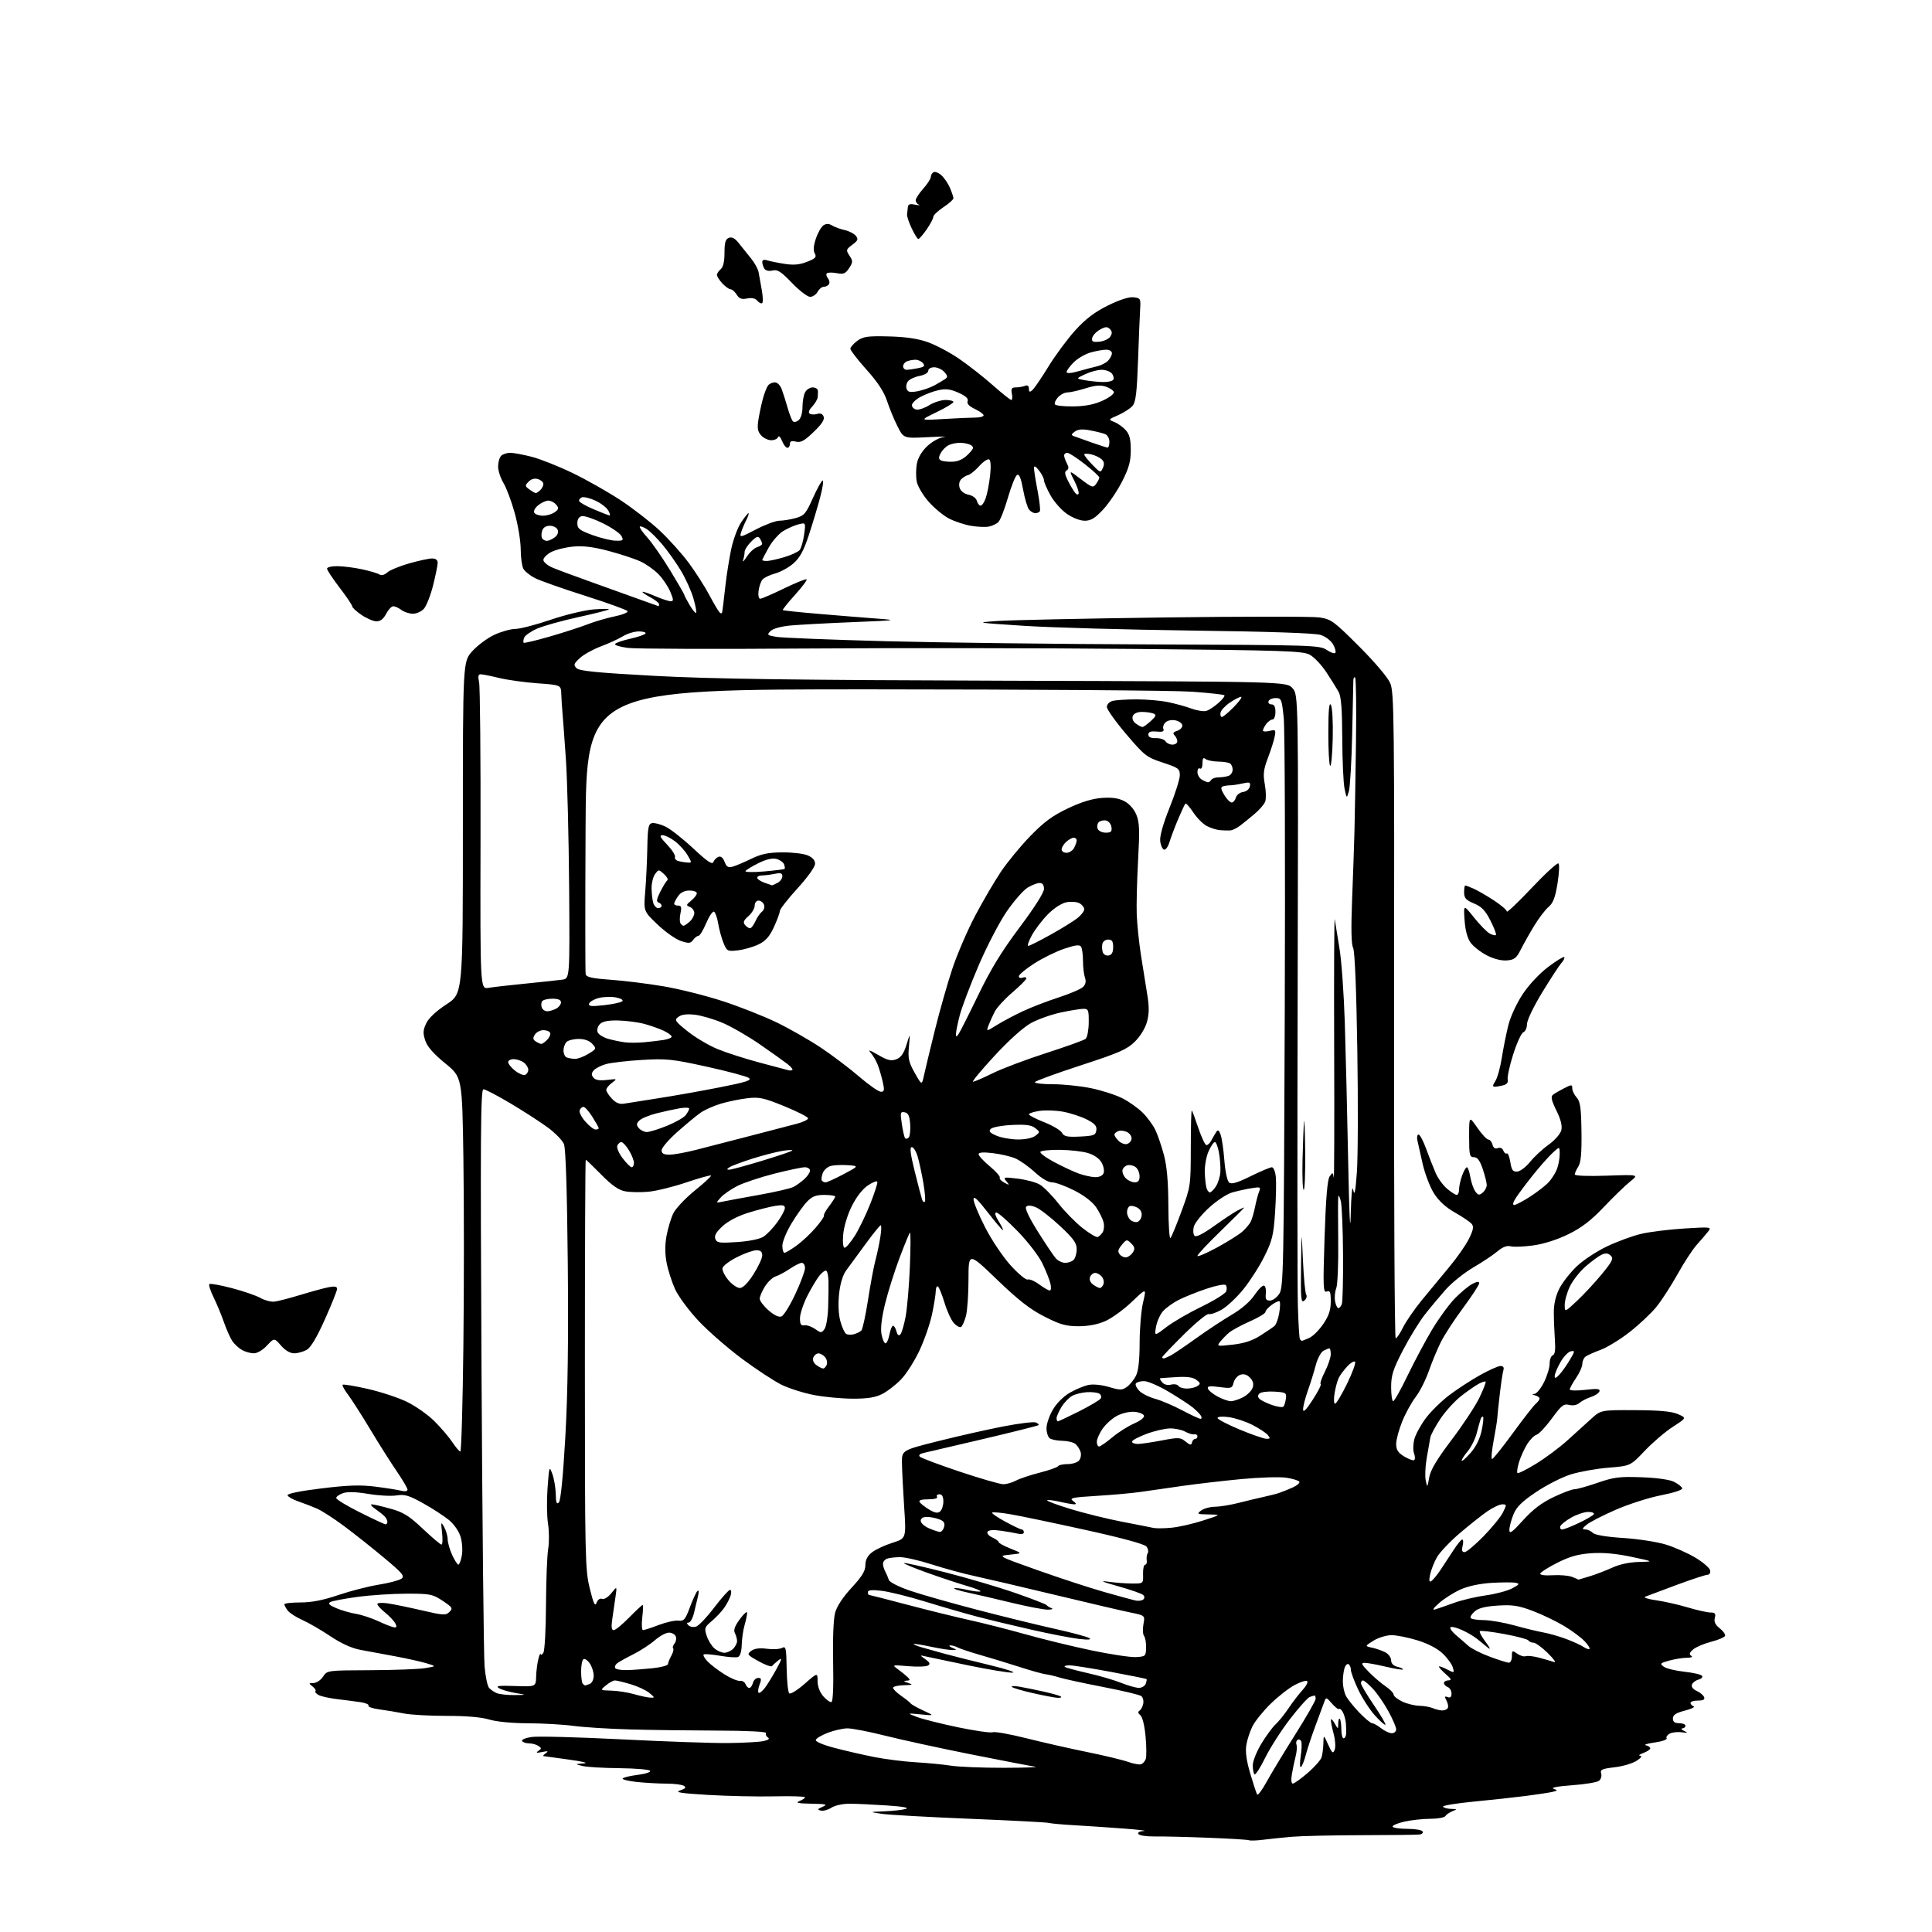 <?xml version="1.0" encoding="UTF-8" standalone="no"?>
<!-- Filename: 03566c8468e9b5d761401eb47cd22b184a3cef049efc602d449cf58216a8855d.svg -->
<!-- Created with https://svgstud.io -->
<svg
  version="1.1"
  xmlns="http://www.w3.org/2000/svg"
  xmlns:xlink="http://www.w3.org/1999/xlink"
  xmlns:svg="http://www.w3.org/2000/svg"
  xmlns:rdf="http://www.w3.org/1999/02/22-rdf-syntax-ns#"
  xmlns:cc="http://creativecommons.org/ns#"
  xmlns:dc="http://purl.org/dc/elements/1.1/"
  viewBox="0 0 768 768"
  width="768"
  height="768"
  role="img"
  aria-labelledby="titleID descID"
>
  <title id="titleID">book cover, vintage style, butterflies, polaroids, intricate</title>
  <desc id="descID">AI-generated SVG illustration: book cover, vintage style, butterflies, polaroids, intricate, created on https://svgstud.io</desc>

  <rect width="100%" height="100%" fill="white" />


  <path stroke="none" fill="black" fill-rule="evenodd" d="M502.00,731.34C499.52,731.66 497.05,731.74 496.50,731.52C495.95,731.29 488.52,730.85 480.00,730.52C471.48,730.19 461.95,729.97 458.84,730.02C455.73,730.06 452.89,729.63 452.53,729.05C452.14,728.42 453.01,727.94 454.69,727.84C456.24,727.75 452.55,727.31 446.50,726.86C440.45,726.41 431.64,725.82 426.91,725.55C422.19,725.28 417.69,724.87 416.91,724.64C416.14,724.40 402.00,723.66 385.50,722.99C369.00,722.32 353.25,721.43 350.50,721.02C345.50,720.27 345.50,720.27 351.50,720.03C354.80,719.91 358.62,719.48 360.00,719.09C361.66,718.61 359.13,718.14 352.50,717.69C347.00,717.32 340.35,717.01 337.71,717.01C335.03,717.00 331.87,717.69 330.51,718.58C329.19,719.45 327.29,719.97 326.30,719.74C324.78,719.37 324.89,719.14 327.00,718.22C329.13,717.29 328.47,717.11 322.50,717.00C317.24,716.90 316.06,716.65 317.75,715.97C318.99,715.47 320.00,714.78 320.00,714.44C320.00,714.09 314.49,713.93 307.75,714.08C301.01,714.23 289.20,713.97 281.50,713.51C270.46,712.85 268.11,712.47 270.36,711.72C272.50,711.00 272.88,710.54 271.86,709.89C271.11,709.42 267.98,709.02 264.90,709.02C261.81,709.01 256.54,708.71 253.17,708.36C249.81,708.01 247.26,707.39 247.51,706.98C247.77,706.57 250.46,705.92 253.50,705.54C256.54,705.16 258.77,704.44 258.45,703.93C258.14,703.42 252.62,702.95 246.19,702.88C239.76,702.82 233.15,702.42 231.50,702.00C228.50,701.24 228.50,701.24 232.00,700.98C234.12,700.83 231.74,700.22 226.00,699.45C220.78,698.75 216.28,698.13 216.00,698.07C215.72,698.01 216.18,697.49 217.00,696.90C218.14,696.09 217.79,695.98 215.50,696.45C213.27,696.90 212.88,696.80 214.00,696.03C215.33,695.11 215.33,694.89 214.00,694.02C213.18,693.47 211.51,693.02 210.31,693.02C209.10,693.01 207.86,692.58 207.54,692.06C207.22,691.55 208.92,690.83 211.31,690.48C213.70,690.12 229.80,690.54 247.08,691.42C264.36,692.29 283.45,692.96 289.50,692.89C295.55,692.82 301.85,692.47 303.50,692.11C305.52,691.67 306.09,691.20 305.23,690.66C304.54,690.22 304.23,689.44 304.54,688.93C304.89,688.37 297.27,687.98 285.31,687.94C274.41,687.91 258.75,687.71 250.50,687.48C242.25,687.26 232.12,686.62 228.00,686.07C223.88,685.51 215.73,685.05 209.91,685.03C203.58,685.01 197.36,684.41 194.45,683.54C191.32,682.59 185.30,682.08 177.55,682.09C170.92,682.10 163.25,681.67 160.50,681.12C157.75,680.57 153.35,679.84 150.73,679.50C148.11,679.15 146.20,678.49 146.48,678.02C146.77,677.56 145.32,676.93 143.25,676.63C141.19,676.33 137.03,675.79 134.00,675.43C130.97,675.07 127.67,674.34 126.66,673.80C125.65,673.27 125.09,672.58 125.40,672.27C125.71,671.95 125.19,671.11 124.23,670.38C122.63,669.16 122.66,669.06 124.63,669.03C125.81,669.01 127.51,667.88 128.41,666.50C130.05,664.00 130.05,664.00 147.27,663.93C156.75,663.89 166.53,663.52 169.00,663.11C173.50,662.37 173.50,662.37 169.50,661.17C167.30,660.51 161.68,659.26 157.00,658.39C152.32,657.52 146.12,656.37 143.21,655.83C139.76,655.18 135.61,653.29 131.28,650.39C127.62,647.94 122.62,645.04 120.17,643.96C117.72,642.87 115.11,641.20 114.39,640.24C113.66,639.28 113.05,638.16 113.03,637.75C113.01,637.34 115.89,637.00 119.42,637.00C123.90,637.00 128.46,636.11 134.48,634.06C139.22,632.45 146.46,630.59 150.55,629.93C154.64,629.27 158.71,628.20 159.59,627.55C160.97,626.55 160.03,625.40 152.85,619.40C148.26,615.55 141.12,609.89 137.00,606.81C132.88,603.72 127.92,600.52 126.00,599.69C124.08,598.86 120.74,597.57 118.58,596.83C116.42,596.08 114.50,595.00 114.31,594.42C114.09,593.76 119.14,592.72 127.73,591.67C138.39,590.37 143.25,590.21 149.21,590.96C153.45,591.50 158.06,592.23 159.46,592.58C160.97,592.96 162.00,592.79 162.00,592.17C162.00,591.60 160.05,588.28 157.68,584.81C155.30,581.34 150.53,573.80 147.09,568.06C143.64,562.33 139.67,556.13 138.27,554.29C136.87,552.45 135.94,550.73 136.21,550.46C136.48,550.19 140.93,550.92 146.10,552.09C151.27,553.26 158.29,555.57 161.70,557.22C165.11,558.87 170.01,562.31 172.60,564.86C175.18,567.40 178.41,571.18 179.78,573.24C181.15,575.31 182.59,577.00 182.99,577.00C183.39,577.00 183.94,558.14 184.20,535.10C184.47,512.05 184.47,478.57 184.21,460.70C183.73,428.21 183.73,428.21 176.97,422.68C172.33,418.90 169.84,416.05 169.04,413.62C168.08,410.71 168.15,409.48 169.44,406.77C170.43,404.68 173.40,401.90 177.50,399.22C184.00,394.98 184.00,394.98 184.00,328.99C184.00,263.01 184.00,263.01 187.75,258.85C189.81,256.56 193.75,253.64 196.50,252.35C199.25,251.07 203.01,250.02 204.86,250.01C206.71,250.00 213.01,248.37 218.86,246.38C224.71,244.39 232.43,242.53 236.00,242.25C239.57,241.97 242.28,241.97 242.00,242.26C241.72,242.55 236.20,243.94 229.71,245.36C223.23,246.78 215.91,248.83 213.45,249.92C210.99,251.01 208.70,252.62 208.36,253.49C208.03,254.37 207.94,255.27 208.17,255.50C208.40,255.73 213.11,254.61 218.63,253.01C224.15,251.41 230.88,249.23 233.58,248.17C236.29,247.11 241.09,245.70 244.26,245.04C247.43,244.39 249.77,243.44 249.46,242.94C249.15,242.44 241.61,239.71 232.70,236.87C223.79,234.04 214.83,230.88 212.78,229.86C210.74,228.83 208.60,227.12 208.03,226.06C207.47,225.00 206.99,221.51 206.99,218.32C206.98,215.12 205.92,208.67 204.62,203.99C203.33,199.32 201.31,193.92 200.14,191.99C198.97,190.07 198.01,187.13 198.00,185.45C198.00,183.77 198.54,181.86 199.20,181.20C199.86,180.54 201.48,180.00 202.81,180.00C204.13,180.00 207.98,180.71 211.36,181.58C214.74,182.45 222.00,185.33 227.50,187.98C233.00,190.63 241.58,195.48 246.56,198.76C251.54,202.03 258.62,207.52 262.28,210.94C265.94,214.37 271.15,220.17 273.85,223.84C276.55,227.50 280.19,233.20 281.94,236.50C283.68,239.80 285.54,242.93 286.06,243.45C286.65,244.05 287.06,243.86 287.15,242.95C287.24,242.15 287.38,241.05 287.47,240.50C287.55,239.95 287.97,236.35 288.40,232.50C288.83,228.65 289.83,222.35 290.62,218.50C291.42,214.65 293.19,209.81 294.55,207.75C295.91,205.69 297.26,204.00 297.54,204.00C297.82,204.00 297.42,205.24 296.65,206.75C295.88,208.26 294.95,210.49 294.57,211.70C293.93,213.78 294.28,213.71 300.52,210.45C304.16,208.55 308.35,207.00 309.82,206.99C311.30,206.99 314.20,206.52 316.28,205.94C319.69,204.99 320.36,204.21 323.16,197.95C324.87,194.13 326.61,191.00 327.03,191.00C327.46,191.00 327.00,194.04 326.01,197.75C325.03,201.46 323.01,208.20 321.52,212.73C319.48,218.92 317.97,221.69 315.42,223.94C313.55,225.58 310.27,227.39 308.13,227.97C305.99,228.54 303.72,229.64 303.08,230.40C302.45,231.16 301.76,233.18 301.54,234.89C301.31,236.67 301.60,238.00 302.21,238.00C302.79,238.00 307.07,236.16 311.70,233.90C316.34,231.65 320.36,230.03 320.64,230.31C320.92,230.59 318.83,233.37 316.00,236.50C313.17,239.63 311.00,242.33 311.18,242.52C311.36,242.70 317.81,243.38 325.51,244.03C333.20,244.69 343.55,245.52 348.50,245.89C357.08,246.53 356.63,246.60 339.00,247.31C328.82,247.72 317.66,248.33 314.20,248.65C310.40,249.01 307.26,249.89 306.28,250.87C304.78,252.37 304.96,252.54 308.58,253.16C310.73,253.53 330.27,254.31 352.00,254.89C373.73,255.46 421.43,256.04 458.00,256.17C521.53,256.40 524.63,256.49 527.31,258.31C528.85,259.36 530.41,259.92 530.78,259.55C531.15,259.19 530.77,257.67 529.94,256.19C529.08,254.66 526.93,253.02 524.96,252.39C522.75,251.68 504.38,251.05 474.00,250.66C447.88,250.32 417.73,249.47 407.00,248.77C387.72,247.51 387.60,247.49 396.50,246.85C401.45,246.50 431.15,245.87 462.50,245.45C493.85,245.04 521.75,245.03 524.50,245.44C529.18,246.15 530.19,246.89 540.23,256.92C546.49,263.18 551.65,269.27 552.64,271.57C554.19,275.19 554.31,285.52 554.16,403.75C554.08,474.29 554.37,532.00 554.80,532.00C555.24,532.00 556.54,530.09 557.68,527.75C558.83,525.41 562.18,520.54 565.13,516.91C568.09,513.29 573.00,507.35 576.05,503.71C579.10,500.08 582.63,495.04 583.89,492.51C585.68,488.92 585.92,487.61 585.01,486.51C584.36,485.73 581.38,483.71 578.38,482.02C574.76,479.97 571.95,477.41 570.05,474.43C568.48,471.94 566.45,466.67 565.54,462.71C564.62,458.74 563.67,454.49 563.42,453.25C563.17,452.01 563.39,451.00 563.91,451.00C564.43,451.00 565.80,453.59 566.95,456.75C568.10,459.91 569.79,464.22 570.70,466.31C571.61,468.41 573.66,471.22 575.26,472.56C576.85,473.90 578.57,475.00 579.08,475.00C579.58,475.00 580.00,474.02 580.00,472.82C580.00,471.62 580.54,469.15 581.20,467.32C581.86,465.49 582.72,464.00 583.11,464.00C583.50,464.00 584.12,465.76 584.48,467.91C584.85,470.06 585.74,472.63 586.46,473.62C587.58,475.15 588.03,475.22 589.39,474.09C590.28,473.36 591.00,471.99 591.00,471.06C591.00,470.12 590.28,467.25 589.41,464.68C588.26,461.30 587.28,460.00 585.91,460.00C584.19,460.00 584.00,459.20 584.00,451.79C584.00,443.58 584.00,443.58 587.25,448.28C589.04,450.87 591.01,452.98 591.63,452.99C592.26,453.00 593.00,453.90 593.29,455.00C593.64,456.34 594.35,456.80 595.40,456.40C596.35,456.03 597.23,456.43 597.60,457.39C597.93,458.27 598.56,458.77 598.98,458.51C599.40,458.25 600.03,459.80 600.38,461.96C600.89,465.17 601.39,465.85 603.13,465.71C604.31,465.63 606.59,463.91 608.21,461.89C609.82,459.88 613.14,456.80 615.57,455.06C618.05,453.28 620.28,450.75 620.64,449.31C621.08,447.54 620.47,445.07 618.69,441.45C616.73,437.45 616.39,435.93 617.30,435.21C617.96,434.68 619.96,433.51 621.75,432.60C624.79,431.06 625.00,431.06 625.00,432.65C625.00,433.58 625.79,435.21 626.75,436.28C628.18,437.86 628.53,440.32 628.66,449.85C628.77,458.37 628.44,462.10 627.41,463.71C626.63,464.93 626.00,466.35 626.00,466.86C626.00,467.41 631.24,467.61 638.75,467.35C651.50,466.90 651.50,466.90 648.00,469.69C646.08,471.23 641.39,475.76 637.60,479.76C632.54,485.10 628.79,487.98 623.56,490.57C619.19,492.73 613.82,494.46 609.66,495.05C605.93,495.58 601.85,495.75 600.60,495.44C599.02,495.04 597.37,495.66 595.25,497.44C593.57,498.86 589.24,501.74 585.65,503.84C582.05,505.94 577.14,509.88 574.73,512.58C572.33,515.29 568.55,519.81 566.34,522.64C564.13,525.47 560.22,531.84 557.66,536.80C553.74,544.38 553.00,546.71 553.00,551.41C553.00,554.48 553.37,557.00 553.81,557.00C554.26,557.00 556.85,552.39 559.56,546.75C562.28,541.12 566.66,532.91 569.30,528.50C571.94,524.10 575.99,518.55 578.30,516.17C580.61,513.79 583.74,511.19 585.25,510.39C587.17,509.38 588.00,509.30 588.00,510.11C588.00,510.75 585.13,515.15 581.62,519.89C578.11,524.62 574.12,530.75 572.75,533.50C571.38,536.25 569.23,541.42 567.98,545.00C566.73,548.58 564.38,553.21 562.76,555.31C561.14,557.40 558.73,561.78 557.41,565.04C556.08,568.30 555.00,572.33 555.00,573.99C555.00,576.33 555.73,577.47 558.18,578.96C559.93,580.03 561.71,580.68 562.14,580.42C562.56,580.15 562.55,578.95 562.10,577.74C561.65,576.53 561.72,573.96 562.25,572.02C562.77,570.08 564.85,566.32 566.85,563.66C568.86,561.00 573.06,556.89 576.19,554.53C579.32,552.17 584.79,548.61 588.35,546.62C591.91,544.63 595.57,543.00 596.48,543.00C597.59,543.00 597.96,543.58 597.61,544.75C597.31,545.71 596.66,550.10 596.15,554.50C595.64,558.90 595.20,563.17 595.16,564.00C595.12,564.83 594.48,568.76 593.73,572.75C592.99,576.74 592.71,580.00 593.12,580.00C593.53,580.00 597.27,575.33 601.43,569.63C605.59,563.92 609.67,558.69 610.50,558.00C611.32,557.32 612.00,556.39 612.00,555.95C612.00,555.51 611.21,554.94 610.25,554.69C608.98,554.36 608.91,554.19 610.00,554.09C610.83,554.01 612.51,551.94 613.75,549.48C614.99,547.03 616.00,543.70 616.00,542.09C616.00,540.48 616.56,538.98 617.25,538.75C618.13,538.45 618.38,536.57 618.08,532.41C617.85,529.16 617.66,524.25 617.67,521.50C617.67,518.30 618.47,514.94 619.89,512.18C621.11,509.80 624.20,505.86 626.75,503.42C629.30,500.97 634.73,497.39 638.82,495.45C642.90,493.51 649.00,491.27 652.37,490.48C655.74,489.68 663.45,488.73 669.50,488.35C680.20,487.69 680.46,487.73 679.00,489.57C678.17,490.61 676.15,492.97 674.50,494.81C672.85,496.64 669.39,501.94 666.82,506.57C664.25,511.20 660.44,517.06 658.37,519.60C656.29,522.13 651.53,526.60 647.80,529.52C644.07,532.44 638.87,535.62 636.26,536.59C633.64,537.55 630.94,538.77 630.25,539.29C629.56,539.82 629.00,541.11 629.00,542.18C629.00,543.24 627.88,545.76 626.50,547.79C625.12,549.81 624.00,551.85 624.00,552.33C624.00,552.81 626.75,552.88 630.12,552.49C634.93,551.93 636.15,552.05 635.81,553.08C635.57,553.79 634.05,554.80 632.44,555.32C630.82,555.84 628.77,556.90 627.87,557.68C626.87,558.55 625.27,558.86 623.76,558.47C621.60,557.93 620.71,558.64 616.89,563.86C614.47,567.16 611.74,570.07 610.80,570.33C609.87,570.58 608.17,572.30 607.03,574.14C605.90,575.99 604.45,579.19 603.82,581.26C603.19,583.32 602.92,585.25 603.22,585.55C603.51,585.84 606.84,584.18 610.63,581.85C614.41,579.52 619.98,575.38 623.00,572.64C626.02,569.91 630.27,566.06 632.43,564.09C636.36,560.50 636.36,560.50 649.93,560.56C659.70,560.60 664.48,561.04 666.99,562.13C670.47,563.64 670.47,563.64 664.99,567.17C661.97,569.12 656.94,573.41 653.82,576.71C648.13,582.71 648.13,582.71 639.48,583.42C634.72,583.80 627.97,585.00 624.48,586.08C620.98,587.16 614.76,590.32 610.64,593.10C604.85,597.01 602.80,599.05 601.58,602.10C600.71,604.27 600.00,607.01 600.00,608.19C600.00,609.92 601.07,609.16 605.45,604.32C609.29,600.07 612.83,597.38 617.49,595.15C621.12,593.42 624.89,592.00 625.87,592.00C626.85,592.00 630.99,590.84 635.07,589.43C641.55,587.20 643.78,586.91 652.50,587.23C658.56,587.44 663.65,588.16 665.43,589.04C667.04,589.84 668.51,590.99 668.71,591.59C668.92,592.24 665.51,593.37 660.28,594.40C655.45,595.34 647.31,597.95 642.20,600.19C637.08,602.43 631.91,605.09 630.70,606.10C628.88,607.62 628.79,607.94 630.18,607.97C631.10,607.99 632.46,608.60 633.19,609.34C634.04,610.18 638.47,610.93 645.26,611.37C651.16,611.75 658.81,612.93 662.25,614.00C665.69,615.06 670.97,617.41 673.99,619.22C677.00,621.03 679.62,623.29 679.81,624.25C680.00,625.24 679.54,626.00 678.75,626.00C677.99,626.00 672.44,627.82 666.43,630.05C660.42,632.28 654.83,634.38 654.00,634.71C653.17,635.05 655.10,635.68 658.29,636.13C661.47,636.57 667.14,637.85 670.89,638.97C674.65,640.09 678.73,641.00 679.97,641.00C681.79,641.00 682.12,641.42 681.67,643.15C681.27,644.67 681.83,645.87 683.60,647.26C684.97,648.34 685.94,649.69 685.75,650.26C685.56,650.83 683.08,651.89 680.25,652.62C677.42,653.34 674.19,654.72 673.07,655.67C671.57,656.95 671.36,657.61 672.27,658.19C673.02,658.66 672.33,658.98 670.50,658.99C668.85,659.00 665.72,659.51 663.54,660.11C659.92,661.12 659.73,661.33 661.38,662.54C662.38,663.27 666.08,664.17 669.61,664.55C673.14,664.93 676.29,665.66 676.61,666.19C676.94,666.71 676.29,667.37 675.17,667.67C674.05,667.96 672.89,668.84 672.59,669.63C672.25,670.51 672.98,671.49 674.46,672.17C675.80,672.77 677.13,673.88 677.41,674.64C677.78,675.60 677.07,676.00 674.97,676.00C673.34,676.00 672.00,676.41 672.00,676.92C672.00,677.42 672.56,678.04 673.25,678.30C673.94,678.55 672.36,679.32 669.75,680.00C666.21,680.92 665.00,681.72 665.00,683.12C665.00,684.46 665.72,685.00 667.50,685.00C668.88,685.00 670.00,685.45 670.00,686.00C670.00,686.55 669.44,687.03 668.75,687.07C668.06,687.11 668.40,687.57 669.50,688.08C671.15,688.86 670.97,688.95 668.51,688.61C666.87,688.38 664.72,688.62 663.73,689.14C662.75,689.67 662.20,690.51 662.51,691.01C662.82,691.51 660.69,692.25 657.78,692.66C654.88,693.07 653.29,693.57 654.25,693.77C655.21,693.98 656.00,694.53 656.00,694.99C656.00,695.45 654.76,696.29 653.25,696.84C651.74,697.39 651.17,697.88 652.00,697.93C652.91,697.98 652.36,698.77 650.60,699.93C649.00,700.98 645.05,702.15 641.81,702.52C636.81,703.10 636.01,703.47 636.49,704.96C636.79,705.93 636.43,707.23 635.67,707.86C634.91,708.49 630.08,709.30 624.94,709.66C619.28,710.07 616.36,710.61 617.54,711.05C619.33,711.71 619.28,711.82 617.00,712.33C615.62,712.64 610.90,713.35 606.50,713.92C602.10,714.49 592.79,715.50 585.81,716.17C578.83,716.84 573.34,717.75 573.62,718.19C573.89,718.64 575.33,719.03 576.81,719.06C579.33,719.12 579.36,719.18 577.35,719.99C576.17,720.47 574.91,721.34 574.54,721.93C574.18,722.52 571.47,723.00 568.52,723.00C565.57,723.00 560.89,723.52 558.12,724.16C555.35,724.80 553.32,725.70 553.60,726.16C553.89,726.62 556.54,727.00 559.50,727.00C562.46,727.00 565.16,727.45 565.50,728.00C565.84,728.55 565.30,729.11 564.31,729.24C563.31,729.37 553.05,729.49 541.50,729.51C529.95,729.53 517.35,729.82 513.50,730.15C509.65,730.49 504.48,731.02 502.00,731.34zM503.47,708.36C505.23,705.14 510.35,696.67 514.84,689.55C519.33,682.43 523.00,676.02 523.00,675.30C523.00,674.59 522.81,674.00 522.58,674.00C522.35,674.00 521.48,674.26 520.64,674.58C519.80,674.91 516.30,678.82 512.85,683.28C509.40,687.74 504.95,694.68 502.96,698.70C500.98,702.73 499.05,705.71 498.68,705.34C498.30,704.97 498.00,703.34 498.00,701.71C498.00,700.09 499.55,696.20 501.45,693.08C503.35,689.95 505.88,686.52 507.07,685.45C508.26,684.38 510.60,681.48 512.26,679.00C513.93,676.52 516.43,673.27 517.82,671.76C519.22,670.25 520.03,668.69 519.62,668.29C519.22,667.89 517.00,668.56 514.70,669.79C512.39,671.01 508.10,674.35 505.17,677.21C502.23,680.07 498.98,684.08 497.94,686.11C496.90,688.15 495.77,691.57 495.43,693.72C495.00,696.39 495.50,699.98 497.01,705.06C498.22,709.15 499.45,712.89 499.73,713.36C500.02,713.83 501.70,711.58 503.47,708.36zM513.92,709.00C514.47,709.00 517.14,707.09 519.85,704.75C522.56,702.41 525.05,699.60 525.37,698.50C525.70,697.40 526.01,694.92 526.06,693.00C526.15,689.50 526.15,689.50 527.96,693.50C529.52,696.93 529.89,697.23 530.55,695.60C530.98,694.55 530.81,691.73 530.17,689.33C529.52,686.93 529.02,684.42 529.04,683.74C529.05,683.06 529.71,683.62 530.50,685.00C531.93,687.50 531.93,687.50 531.96,685.08C531.98,683.75 532.27,682.94 532.60,683.27C532.93,683.60 533.20,685.47 533.20,687.43C533.20,689.39 533.61,691.00 534.10,691.00C534.60,691.00 535.05,690.21 535.11,689.25C535.17,688.29 535.13,686.38 535.01,685.00C534.89,683.62 534.36,681.67 533.82,680.66C533.28,679.65 532.60,679.06 532.32,679.35C532.03,679.64 530.75,678.66 529.47,677.19C527.25,674.62 527.11,674.59 526.43,676.50C526.04,677.60 524.46,681.88 522.92,686.00C521.39,690.12 519.64,695.39 519.04,697.71C518.44,700.02 517.58,702.14 517.14,702.41C516.69,702.69 516.65,700.80 517.04,698.22C517.43,695.64 517.54,692.96 517.27,692.27C517.01,691.58 516.36,691.28 515.83,691.61C515.30,691.93 515.09,692.80 515.37,693.53C515.65,694.25 515.50,696.35 515.03,698.18C514.56,700.00 513.90,703.19 513.55,705.25C513.16,707.52 513.31,709.00 513.92,709.00zM399.00,702.73C407.52,702.71 413.15,702.51 411.50,702.29C409.85,702.06 398.38,699.85 386.00,697.39C373.62,694.92 358.24,691.57 351.81,689.95C345.38,688.33 338.63,687.02 336.81,687.05C334.99,687.08 331.51,687.87 329.08,688.80C326.65,689.74 324.50,691.01 324.29,691.63C324.07,692.30 327.07,693.59 331.71,694.81C335.99,695.94 343.12,697.58 347.54,698.45C351.96,699.33 359.39,700.26 364.04,700.53C368.69,700.80 374.98,701.41 378.00,701.88C381.02,702.36 390.48,702.74 399.00,702.73zM453.63,701.31C454.30,701.06 455.12,700.14 455.45,699.27C455.78,698.40 455.76,694.39 455.39,690.35C454.99,685.98 454.16,682.54 453.32,681.85C452.37,681.06 452.26,680.46 452.98,680.01C453.57,679.65 454.23,678.40 454.45,677.24C454.68,676.08 454.33,674.72 453.68,674.22C453.03,673.71 446.20,672.08 438.50,670.60C430.80,669.11 423.02,667.42 421.20,666.85C419.39,666.28 416.91,665.70 415.70,665.55C414.49,665.41 409.90,664.13 405.50,662.71C401.10,661.29 394.12,659.16 390.00,657.98C385.88,656.80 381.72,655.42 380.76,654.92C379.81,654.41 378.46,654.03 377.76,654.07C377.07,654.11 377.40,654.53 378.50,655.00C380.50,655.86 380.50,655.86 378.50,655.91C377.40,655.94 373.57,655.34 370.00,654.59C366.43,653.83 363.36,653.34 363.18,653.51C363.01,653.67 364.36,654.24 366.18,654.78C368.01,655.32 372.20,656.49 375.50,657.39C378.80,658.29 386.90,660.33 393.50,661.92C400.10,663.51 404.13,664.85 402.45,664.91C400.78,664.96 392.90,663.66 384.95,662.02C377.00,660.38 369.38,658.78 368.00,658.46C365.50,657.89 365.50,657.89 367.85,659.57C369.65,660.86 369.89,661.45 368.89,662.07C368.16,662.52 364.63,662.64 361.03,662.33C354.52,661.79 354.51,661.79 357.00,663.60C358.38,664.60 360.09,666.00 360.82,666.71C361.91,667.78 361.83,668.02 360.32,668.10C359.02,668.17 359.21,668.43 361.00,669.00C363.12,669.68 362.86,669.82 359.25,669.90C356.91,669.96 355.00,670.42 355.00,670.93C355.00,671.44 356.46,672.89 358.25,674.13C360.04,675.38 361.74,676.74 362.03,677.15C362.32,677.56 364.57,678.83 367.03,679.96C371.50,682.03 371.50,682.03 366.00,681.50C360.50,680.97 360.50,680.97 364.41,682.49C366.56,683.32 373.88,685.17 380.69,686.60C387.49,688.02 393.75,688.92 394.60,688.60C395.45,688.27 401.40,689.33 407.82,690.94C414.25,692.56 425.12,695.03 432.00,696.43C438.88,697.83 446.28,699.61 448.45,700.38C450.63,701.15 452.95,701.57 453.63,701.31zM553.25,688.98C554.21,688.99 555.00,688.30 555.00,687.45C555.00,686.59 553.60,683.33 551.88,680.20C550.16,677.06 547.38,673.04 545.68,671.25C543.99,669.46 542.25,668.00 541.80,668.00C541.36,668.00 541.00,668.51 541.00,669.13C541.00,669.75 543.29,673.61 546.08,677.71C548.88,681.82 550.96,685.37 550.72,685.61C550.48,685.85 548.60,684.19 546.55,681.92C544.50,679.65 541.51,675.03 539.91,671.65C538.31,668.27 537.00,664.74 537.00,663.81C537.00,662.88 536.58,661.86 536.07,661.54C535.56,661.23 534.84,661.92 534.47,663.09C534.10,664.25 533.80,666.68 533.80,668.48C533.80,670.28 534.35,672.82 535.02,674.13C535.69,675.43 538.07,678.41 540.32,680.75C542.58,683.09 544.89,685.01 545.46,685.02C546.03,685.03 547.62,685.92 549.00,687.00C550.38,688.08 552.29,688.97 553.25,688.98zM573.19,679.93C574.12,679.97 575.15,679.56 575.49,679.02C575.82,678.48 575.61,677.14 575.02,676.04C574.15,674.41 574.23,674.15 575.48,674.63C576.53,675.03 577.00,674.59 577.00,673.21C577.00,672.11 576.33,670.95 575.50,670.64C574.67,670.32 574.00,669.60 574.00,669.03C574.00,668.46 574.79,667.99 575.75,667.97C577.15,667.94 576.95,667.45 574.75,665.52C573.24,664.19 572.00,662.84 572.00,662.52C572.00,662.21 573.39,662.67 575.09,663.55C578.15,665.13 578.17,665.12 577.51,662.82C577.15,661.55 575.34,659.07 573.51,657.32C571.42,655.32 567.68,653.36 563.48,652.07C559.80,650.93 555.15,650.00 553.14,650.00C551.14,650.01 547.92,650.99 546.00,652.18C542.50,654.36 542.50,654.36 545.50,655.00C547.15,655.36 549.51,656.20 550.75,656.86C551.99,657.53 553.00,658.95 553.00,660.02C553.00,661.27 553.91,662.19 555.55,662.60C556.95,662.95 557.91,663.42 557.69,663.64C557.47,663.86 554.41,663.37 550.89,662.54C547.38,661.71 543.62,661.02 542.55,661.01C540.91,661.00 541.13,661.54 544.02,664.52C545.89,666.45 548.90,669.04 550.71,670.27C552.51,671.49 553.99,673.01 553.99,673.64C554.00,674.26 555.53,675.50 557.40,676.39C559.27,677.27 562.31,678.03 564.15,678.07C565.99,678.11 568.40,678.53 569.50,679.00C570.60,679.47 572.26,679.89 573.19,679.93zM330.50,676.59C331.13,676.41 331.38,670.55 331.18,660.76C330.99,651.53 331.31,643.57 331.96,641.13C332.67,638.53 335.05,634.90 338.53,631.14C342.66,626.67 344.00,624.49 344.00,622.19C344.00,620.10 344.82,618.50 346.62,617.09C348.06,615.95 351.71,614.25 354.74,613.29C360.25,611.56 360.25,611.56 359.42,599.03C358.96,592.14 358.57,584.25 358.54,581.50C358.50,576.50 358.50,576.50 373.00,572.86C380.98,570.85 392.59,568.23 398.82,567.03C405.05,565.82 410.85,565.11 411.71,565.44C412.58,565.78 413.08,566.25 412.83,566.51C412.57,566.76 402.72,569.24 390.93,572.01C379.15,574.79 368.42,577.29 367.11,577.58C365.59,577.92 365.06,578.46 365.66,579.06C366.18,579.58 373.32,582.26 381.52,585.01C389.72,587.75 397.50,590.00 398.81,590.00C400.12,590.00 402.39,589.36 403.85,588.57C405.31,587.78 409.56,586.36 413.29,585.41C417.02,584.46 420.31,583.30 420.60,582.84C420.88,582.38 422.61,582.00 424.44,582.00C426.26,582.00 428.30,581.35 428.96,580.55C429.62,579.75 429.89,578.22 429.54,577.14C429.20,576.06 428.28,574.65 427.49,573.99C426.70,573.34 424.36,572.78 422.28,572.74C420.20,572.71 417.94,572.25 417.25,571.72C416.56,571.19 416.00,569.39 416.00,567.72C416.00,566.04 417.14,562.74 418.53,560.36C420.01,557.83 422.79,555.05 425.28,553.62C427.60,552.29 430.93,550.90 432.67,550.54C434.52,550.15 437.91,550.49 440.82,551.35C445.21,552.66 446.04,552.66 447.90,551.36C449.06,550.54 450.68,548.58 451.51,546.99C452.54,544.98 453.00,540.96 453.02,533.80C453.02,528.13 453.64,520.90 454.39,517.72C455.75,511.93 455.75,511.93 449.91,517.51C446.69,520.58 441.97,524.01 439.41,525.14C436.40,526.48 432.64,527.20 428.74,527.20C423.75,527.20 421.44,526.55 415.19,523.37C409.49,520.48 404.88,516.89 396.32,508.66C385.00,497.77 385.00,497.77 384.99,508.64C384.99,514.61 384.52,521.17 383.96,523.21C383.39,525.26 382.52,527.18 382.02,527.49C381.53,527.79 380.26,527.12 379.21,525.99C378.16,524.87 376.48,521.24 375.48,517.92C374.47,514.61 373.28,511.67 372.83,511.39C372.37,511.11 371.99,511.92 371.98,513.19C371.97,514.46 371.30,518.64 370.49,522.47C369.68,526.31 367.41,532.83 365.45,536.97C363.49,541.11 360.22,546.23 358.19,548.33C356.16,550.44 352.83,553.03 350.79,554.08C348.05,555.50 345.00,556.00 339.13,556.00C334.75,556.00 327.79,555.35 323.65,554.56C319.50,553.77 313.67,551.92 310.68,550.46C307.69,548.99 300.58,544.32 294.87,540.07C289.17,535.82 281.41,529.05 277.63,525.02C273.85,520.99 269.69,515.37 268.38,512.53C267.08,509.68 265.56,504.93 264.99,501.97C264.31,498.38 264.30,494.81 264.96,491.25C265.50,488.31 266.70,484.32 267.63,482.38C268.55,480.43 272.40,476.34 276.18,473.28C279.96,470.23 282.87,467.53 282.63,467.30C282.39,467.06 277.99,468.29 272.85,470.02C267.71,471.76 260.96,473.43 257.85,473.72C254.74,474.02 250.55,473.95 248.54,473.57C245.88,473.07 243.28,471.26 239.02,466.94C235.80,463.67 233.02,461.00 232.84,461.00C232.65,461.00 232.50,497.56 232.50,542.25C232.50,619.16 232.60,623.92 234.43,631.37C235.94,637.52 236.54,638.79 237.14,637.14C237.61,635.88 238.49,635.25 239.34,635.58C240.15,635.89 241.72,634.92 243.02,633.31C245.27,630.50 245.27,630.50 244.71,634.50C244.40,636.70 243.83,640.64 243.44,643.25C242.92,646.73 243.06,648.00 243.96,648.00C244.64,648.00 247.40,645.75 250.09,643.00C252.79,640.25 255.20,638.00 255.45,638.00C255.70,638.00 255.64,640.25 255.31,643.00C254.99,645.75 255.12,648.00 255.61,648.00C256.10,648.00 258.90,647.09 261.83,645.97C264.76,644.86 268.29,644.07 269.67,644.22C271.88,644.47 272.42,643.84 274.21,639.00C275.33,635.98 276.67,633.05 277.19,632.50C277.80,631.86 277.90,632.59 277.47,634.50C277.10,636.15 276.38,639.19 275.86,641.25C275.35,643.31 274.40,645.00 273.76,645.00C272.92,645.00 272.90,645.30 273.70,646.10C274.30,646.70 275.66,646.93 276.71,646.59C277.76,646.26 281.01,642.84 283.93,638.99C286.86,635.15 289.68,632.00 290.19,632.00C290.71,632.00 290.82,633.01 290.44,634.25C290.05,635.49 288.89,637.70 287.86,639.17C286.82,640.64 284.60,643.00 282.91,644.42C280.07,646.81 279.92,647.24 280.93,650.28C281.52,652.09 282.91,654.34 284.02,655.28C285.12,656.23 286.89,657.00 287.94,657.00C288.99,657.00 290.56,656.29 291.43,655.43C292.29,654.56 293.00,653.18 293.00,652.36C293.00,651.54 292.61,650.11 292.13,649.18C291.51,647.98 292.07,646.40 294.13,643.60C295.71,641.46 297.00,640.34 297.00,641.11C297.00,641.88 296.54,644.09 295.98,646.01C295.42,647.93 294.91,651.45 294.85,653.83C294.78,656.47 294.21,658.36 293.39,658.68C292.64,658.97 289.43,658.75 286.26,658.20C283.09,657.66 280.17,657.41 279.76,657.66C279.35,657.90 280.03,659.16 281.26,660.44C282.49,661.72 285.52,664.04 288.00,665.59C290.48,667.14 293.23,668.30 294.13,668.16C295.02,668.03 296.02,668.61 296.35,669.46C296.67,670.31 297.35,671.00 297.85,671.00C298.36,671.00 299.00,670.10 299.29,669.00C299.58,667.90 300.52,667.00 301.38,667.00C302.66,667.00 302.77,667.48 301.95,669.64C301.40,671.09 301.21,672.55 301.54,672.87C301.87,673.20 302.99,672.35 304.03,670.99C305.07,669.62 307.15,666.25 308.64,663.50C310.88,659.39 311.02,658.77 309.43,660.00C308.37,660.83 307.24,661.85 306.92,662.28C306.61,662.70 304.18,661.84 301.54,660.36C297.02,657.84 296.84,657.59 298.61,656.26C299.90,655.30 301.89,655.03 304.83,655.41C307.21,655.73 309.92,655.58 310.86,655.08C312.39,654.26 312.57,655.05 312.71,663.22C312.79,668.19 313.25,672.65 313.72,673.12C314.19,673.59 316.91,671.92 319.78,669.41C325.00,664.84 325.00,664.84 325.00,668.26C325.00,670.38 325.86,672.68 327.25,674.28C328.49,675.70 329.95,676.74 330.50,676.59zM258.50,674.84C260.37,674.93 260.34,674.80 258.15,672.98C256.86,671.90 253.51,670.34 250.72,669.51C247.92,668.68 245.09,668.00 244.43,668.00C243.77,668.00 242.16,668.89 240.86,669.97C238.50,671.93 238.50,671.93 243.00,672.05C245.47,672.11 249.53,672.74 252.00,673.45C254.47,674.16 257.40,674.78 258.50,674.84zM420.42,674.91C419.36,674.87 415.01,674.04 410.75,673.08C406.50,672.13 402.67,671.00 402.25,670.58C401.84,670.16 403.30,670.14 405.50,670.53C407.70,670.91 412.13,671.82 415.35,672.55C418.57,673.28 421.46,674.12 421.77,674.44C422.08,674.75 421.47,674.96 420.42,674.91zM204.50,673.82C209.50,673.76 209.50,673.76 204.83,672.98C202.26,672.54 199.34,671.68 198.33,671.06C196.90,670.17 198.29,669.99 204.75,670.22C213.00,670.51 213.00,670.51 213.12,666.51C213.18,664.30 213.58,661.15 214.00,659.50C214.42,657.85 214.82,656.95 214.90,657.50C214.97,658.05 215.47,657.83 216.00,657.00C216.53,656.17 217.00,647.62 217.04,638.00C217.09,628.38 217.47,618.35 217.91,615.72C218.34,613.09 218.31,608.59 217.85,605.72C217.38,602.85 217.30,596.45 217.66,591.50C218.31,582.77 218.36,582.61 219.59,586.00C220.28,587.93 220.88,591.50 220.92,593.95C220.98,597.32 221.28,598.12 222.16,597.24C222.89,596.51 223.83,586.92 224.72,571.29C225.70,554.06 226.00,532.93 225.70,502.00C225.42,473.36 224.88,456.54 224.19,454.82C223.59,453.34 220.72,450.38 217.80,448.23C214.89,446.08 208.23,441.77 203.01,438.66C197.79,435.55 192.91,433.00 192.17,433.00C191.05,433.00 190.93,451.53 191.41,544.25C191.74,605.44 192.28,658.65 192.63,662.50C192.97,666.35 193.75,670.11 194.34,670.86C194.94,671.61 196.35,672.59 197.47,673.05C198.58,673.50 201.75,673.85 204.50,673.82zM452.64,670.95C453.82,670.98 455.07,670.26 455.42,669.36C455.76,668.45 455.92,667.60 455.77,667.46C455.62,667.31 449.24,666.03 441.60,664.60C433.95,663.17 426.56,662.00 425.18,662.00C423.80,662.00 422.93,662.26 423.25,662.58C423.57,662.90 427.58,664.00 432.16,665.03C436.75,666.06 442.75,667.80 445.50,668.90C448.25,670.00 451.46,670.93 452.64,670.95zM232.58,670.00C232.72,670.00 233.55,669.73 234.42,669.39C235.31,669.05 236.00,667.63 236.00,666.12C236.00,664.65 235.29,662.44 234.43,661.21C233.57,659.97 232.44,659.23 231.93,659.54C231.42,659.86 231.00,662.04 231.00,664.39C231.00,666.74 231.30,668.97 231.67,669.33C232.03,669.70 232.45,670.00 232.58,670.00zM249.31,663.89C251.61,663.83 256.20,663.49 259.50,663.14C262.80,662.79 265.52,662.05 265.54,661.50C265.55,660.95 266.15,659.45 266.87,658.16C267.58,656.88 267.90,655.57 267.59,655.26C267.27,654.94 267.51,654.09 268.12,653.35C268.73,652.62 268.96,651.34 268.64,650.51C268.32,649.68 267.10,649.00 265.91,649.00C264.73,649.00 262.23,650.35 260.35,652.00C258.46,653.65 254.58,656.18 251.71,657.62C248.85,659.06 245.94,660.68 245.26,661.23C244.58,661.78 244.27,662.63 244.57,663.11C244.87,663.60 247.00,663.95 249.31,663.89zM599.75,660.95C600.44,660.98 601.00,659.85 601.00,658.44C601.00,656.04 601.13,655.98 603.11,657.37C604.28,658.18 605.81,658.63 606.51,658.36C607.21,658.09 609.67,658.37 611.96,658.99C614.25,659.61 616.88,660.38 617.81,660.70C618.74,661.02 617.60,659.42 615.29,657.14C612.97,654.87 610.41,653.00 609.60,653.00C608.78,653.00 607.87,652.60 607.56,652.10C607.26,651.61 602.91,650.46 597.91,649.54C592.90,648.62 588.56,648.11 588.26,648.40C587.96,648.70 589.00,650.65 590.57,652.72C592.34,655.08 592.69,655.94 591.49,655.00C590.43,654.17 588.56,652.65 587.33,651.61C586.10,650.57 583.28,648.91 581.07,647.92C578.86,646.93 576.83,646.47 576.56,646.91C576.29,647.34 577.29,648.73 578.78,649.99C580.28,651.25 582.47,653.16 583.67,654.23C584.86,655.31 588.68,657.25 592.17,658.54C595.65,659.84 599.06,660.92 599.75,660.95zM451.50,658.72C455.34,658.51 455.50,658.36 455.59,655.00C455.65,653.08 455.28,650.97 454.78,650.33C454.29,649.68 454.18,647.58 454.53,645.67C455.19,642.18 455.19,642.18 449.34,640.99C446.13,640.33 432.70,637.20 419.50,634.02C406.30,630.85 391.90,627.48 387.50,626.53C383.10,625.59 375.45,623.51 370.50,621.91C365.55,620.31 359.85,619.00 357.83,619.00C355.81,619.00 353.45,619.27 352.58,619.61C351.71,619.94 351.00,620.85 351.00,621.62C351.00,622.39 351.42,623.81 351.93,624.76C352.44,625.72 353.06,627.19 353.31,628.04C353.57,628.90 357.23,630.76 361.64,632.28C365.96,633.77 378.05,637.21 388.50,639.93C398.95,642.65 412.90,646.07 419.50,647.53C426.10,649.00 432.18,650.63 433.00,651.16C434.00,651.80 432.68,651.92 429.00,651.51C425.98,651.17 417.43,649.52 410.00,647.83C402.57,646.15 392.68,643.76 388.00,642.52C383.32,641.29 374.19,638.64 367.70,636.64C361.21,634.64 353.45,632.72 350.45,632.37C346.67,631.92 345.00,632.07 345.00,632.86C345.00,633.49 345.19,634.00 345.43,634.00C345.67,634.00 352.53,635.76 360.68,637.91C368.83,640.06 380.00,642.81 385.50,644.03C391.00,645.25 400.97,647.78 407.65,649.66C414.33,651.55 426.03,654.40 433.65,656.01C441.27,657.61 449.30,658.83 451.50,658.72zM631.86,655.47C632.12,655.21 631.25,653.83 629.92,652.42C628.59,651.00 624.97,648.30 621.87,646.42C618.77,644.54 613.15,641.83 609.37,640.40C603.66,638.24 601.31,637.87 595.45,638.24C590.54,638.54 587.75,639.23 586.25,640.52C585.07,641.53 584.33,642.73 584.61,643.18C584.89,643.63 587.23,644.01 589.81,644.02C592.39,644.04 597.88,644.99 602.00,646.13C606.12,647.28 611.30,648.53 613.50,648.92C615.70,649.31 619.75,650.47 622.50,651.49C625.25,652.52 628.37,653.95 629.44,654.66C630.51,655.37 631.60,655.74 631.86,655.47zM156.79,646.92C157.71,646.98 157.80,646.51 157.10,645.25C156.57,644.29 154.76,642.38 153.07,641.01C151.38,639.64 150.00,638.12 150.00,637.63C150.00,637.14 151.91,637.03 154.25,637.38C156.59,637.73 162.68,638.98 167.80,640.17C176.25,642.14 177.24,642.19 178.67,640.76C180.10,639.33 179.85,638.93 175.95,636.34C171.94,633.69 170.98,633.50 161.58,633.51C156.03,633.52 147.28,634.09 142.12,634.79C136.96,635.48 132.09,636.41 131.31,636.85C130.26,637.43 130.90,638.08 133.69,639.27C135.79,640.16 139.30,641.18 141.50,641.53C143.70,641.89 147.75,643.22 150.50,644.50C153.25,645.79 156.08,646.87 156.79,646.92zM416.50,639.86C414.85,639.87 408.32,638.62 402.00,637.09C395.68,635.55 387.88,633.74 384.67,633.06C381.47,632.38 379.05,631.62 379.29,631.38C379.53,631.13 381.88,631.41 384.50,632.00C387.12,632.59 389.48,632.85 389.74,632.59C390.00,632.33 387.58,631.36 384.36,630.43C381.14,629.50 374.10,627.16 368.71,625.24C363.33,623.31 359.11,621.56 359.33,621.34C359.55,621.12 366.88,622.76 375.61,624.98C384.35,627.21 396.90,630.90 403.50,633.20C410.10,635.49 415.73,637.67 416.00,638.03C416.27,638.40 417.18,638.96 418.00,639.27C418.82,639.59 418.15,639.85 416.50,639.86zM570.51,639.77C571.61,639.44 574.98,638.27 578.00,637.17C581.02,636.07 586.70,634.72 590.60,634.19C594.51,633.65 599.23,632.39 601.10,631.40C603.97,629.88 604.19,629.54 602.53,629.18C601.45,628.96 597.17,628.97 593.03,629.21C588.33,629.49 583.68,630.47 580.64,631.82C577.97,633.01 574.15,635.42 572.15,637.17C569.76,639.27 569.20,640.16 570.51,639.77zM454.45,635.83C455.05,635.31 455.04,634.64 454.44,634.04C453.91,633.51 449.43,631.94 444.49,630.56C438.08,628.77 436.94,628.25 440.50,628.75C443.25,629.14 447.52,629.47 450.00,629.48C454.50,629.50 454.50,629.50 454.38,625.75C454.32,623.69 454.69,622.00 455.20,622.00C455.71,622.00 456.00,621.21 455.84,620.25C455.68,619.29 455.86,618.00 456.24,617.40C456.62,616.79 456.39,615.61 455.72,614.76C454.96,613.80 445.91,611.34 431.50,608.17C418.85,605.38 405.44,602.58 401.70,601.94C397.95,601.30 394.66,601.00 394.39,601.28C394.11,601.56 396.46,603.18 399.62,604.89C402.77,606.60 405.73,608.00 406.18,608.00C406.63,608.00 407.00,608.50 407.00,609.11C407.00,609.75 406.05,609.99 404.75,609.68C403.51,609.39 400.42,608.84 397.87,608.48C394.91,608.05 392.99,608.20 392.56,608.90C392.18,609.51 393.01,610.50 394.44,611.16C395.85,611.80 397.00,612.64 397.00,613.02C397.00,613.41 399.14,614.58 401.75,615.61C406.50,617.50 406.50,617.50 401.50,618.00C396.50,618.50 396.50,618.50 412.50,624.19C421.30,627.32 433.23,631.22 439.00,632.86C444.77,634.50 450.40,636.03 451.50,636.25C452.60,636.47 453.93,636.28 454.45,635.83zM568.93,628.54C569.56,628.15 571.19,626.19 572.56,624.17C573.92,622.15 576.26,618.59 577.76,616.25C579.26,613.91 580.83,612.00 581.26,612.00C581.69,612.00 581.76,613.12 581.41,614.50C580.97,616.27 581.19,617.00 582.17,617.00C582.93,617.00 586.31,614.19 589.67,610.75C593.04,607.31 596.52,603.04 597.42,601.25C598.97,598.16 598.96,598.00 597.18,598.00C596.14,598.00 593.49,599.24 591.28,600.75C589.08,602.26 584.11,606.20 580.24,609.50C576.38,612.80 572.32,617.08 571.22,619.00C570.12,620.92 568.90,624.02 568.50,625.88C567.99,628.30 568.11,629.05 568.93,628.54zM627.50,627.93C627.50,627.95 629.52,627.35 632.00,626.58C634.48,625.82 638.52,624.26 641.00,623.12C643.77,621.84 647.81,620.99 651.50,620.90C657.50,620.77 657.50,620.77 648.50,618.86C642.42,617.57 637.25,617.11 632.55,617.43C627.33,617.80 623.97,618.74 619.09,621.21C615.50,623.02 612.44,624.95 612.28,625.50C612.11,626.10 614.08,626.37 617.25,626.18C620.14,626.00 623.62,626.31 625.00,626.87C626.38,627.42 627.50,627.90 627.50,627.93zM182.20,621.97C182.59,621.99 183.21,620.38 183.58,618.40C183.96,616.42 183.74,613.07 183.11,610.96C182.43,608.71 180.50,605.91 178.47,604.24C176.55,602.66 171.95,599.67 168.24,597.60C162.54,594.42 160.90,593.94 157.59,594.46C155.44,594.80 150.37,594.52 146.34,593.84C141.49,593.03 138.10,592.93 136.32,593.56C134.85,594.08 133.65,594.95 133.66,595.50C133.67,596.05 137.92,598.62 143.09,601.20C148.27,603.79 152.84,605.93 153.25,605.95C153.66,605.98 154.00,605.52 154.00,604.93C154.00,604.34 153.44,603.31 152.75,602.64C152.06,601.97 150.39,600.65 149.03,599.71C147.67,598.77 147.11,598.00 147.79,598.00C148.47,598.00 151.82,598.78 155.23,599.73C160.37,601.15 162.59,602.54 168.09,607.73C171.75,611.18 175.08,614.00 175.50,614.00C175.92,614.00 176.02,611.88 175.73,609.28C175.23,604.88 175.29,604.73 176.56,607.03C177.31,608.39 177.95,610.59 177.96,611.92C177.98,613.25 178.79,616.06 179.75,618.15C180.71,620.24 181.82,621.96 182.20,621.97zM373.63,608.96C374.26,608.98 375.01,608.08 375.30,606.95C375.70,605.41 375.21,604.65 373.36,603.95C371.99,603.43 369.77,603.00 368.43,603.00C366.90,603.00 366.00,603.57 366.00,604.55C366.00,605.40 367.46,606.73 369.25,607.51C371.04,608.29 373.01,608.94 373.63,608.96zM465.79,607.28C468.70,607.00 474.33,605.71 478.29,604.42C485.50,602.09 485.50,602.09 480.50,602.01C475.88,601.94 475.65,601.82 477.44,600.47C478.51,599.66 480.98,598.98 482.94,598.96C484.90,598.94 489.20,598.24 492.50,597.39C495.80,596.55 500.30,595.47 502.50,595.00C504.70,594.53 507.40,593.84 508.50,593.46C509.60,593.09 511.97,592.13 513.77,591.34C515.57,590.54 516.80,589.49 516.50,589.00C516.20,588.51 513.85,587.80 511.28,587.41C508.71,587.03 500.73,587.27 493.55,587.95C486.37,588.63 475.77,589.86 470.00,590.68C464.23,591.50 456.80,592.56 453.50,593.05C450.20,593.54 442.37,594.24 436.10,594.62C426.22,595.22 424.95,595.49 426.54,596.66C427.88,597.63 427.99,597.99 426.94,597.98C426.15,597.96 423.53,597.50 421.12,596.94C418.71,596.39 416.52,596.14 416.26,596.40C416.00,596.66 420.22,598.23 425.65,599.89C431.07,601.54 440.23,603.80 446.00,604.91C451.77,606.02 457.40,607.12 458.50,607.37C459.60,607.61 462.88,607.57 465.79,607.28zM620.98,608.00C621.61,608.00 624.56,606.85 627.54,605.44C630.52,604.03 633.22,602.45 633.54,601.94C633.86,601.42 632.85,601.01 631.31,601.02C629.76,601.03 626.73,602.04 624.58,603.27C622.42,604.49 620.47,606.06 620.24,606.75C620.02,607.44 620.35,608.00 620.98,608.00zM373.70,600.84C374.41,600.24 375.00,598.46 375.00,596.88C375.00,594.94 374.49,594.00 373.44,594.00C372.58,594.00 372.16,594.45 372.50,595.00C372.87,595.60 371.49,596.00 369.00,596.00C366.30,596.00 365.11,596.37 365.55,597.08C365.92,597.68 367.61,599.01 369.31,600.04C371.58,601.42 372.74,601.63 373.70,600.84zM568.13,587.32C568.67,584.29 571.13,580.17 577.07,572.32C581.58,566.37 586.55,558.82 588.11,555.56C589.67,552.29 590.77,549.44 590.56,549.22C590.35,549.01 589.12,549.39 587.84,550.07C586.55,550.74 583.42,552.92 580.88,554.90C578.34,556.88 574.61,560.96 572.60,563.97C570.58,566.97 568.77,570.35 568.57,571.47C568.37,572.58 567.74,576.20 567.16,579.50C566.58,582.80 566.39,586.85 566.75,588.50C567.38,591.46 567.40,591.44 568.13,587.32zM584.48,577.66C586.68,575.17 588.26,572.03 588.96,568.76C589.55,565.98 589.82,563.48 589.54,563.21C589.27,562.94 588.83,563.34 588.57,564.11C588.31,564.87 587.61,567.39 587.02,569.70C586.43,572.02 584.83,575.23 583.47,576.85C582.11,578.47 581.02,580.17 581.04,580.64C581.06,581.11 582.61,579.77 584.48,577.66zM436.91,575.00C437.40,575.00 439.77,573.36 442.16,571.36C444.54,569.36 448.45,566.89 450.83,565.86C453.32,564.79 454.99,563.47 454.76,562.75C454.53,562.06 452.81,561.37 450.92,561.22C448.98,561.06 445.98,561.76 444.00,562.82C442.07,563.86 439.49,566.19 438.25,568.00C437.01,569.81 436.00,572.13 436.00,573.15C436.00,574.17 436.41,575.00 436.91,575.00zM473.82,573.43C474.00,572.64 474.56,572.00 475.07,572.00C475.58,572.00 476.00,571.53 476.00,570.96C476.00,570.38 475.44,570.03 474.75,570.17C474.06,570.31 472.42,569.82 471.10,569.09C469.78,568.36 467.06,567.79 465.06,567.82C463.06,567.85 458.85,568.83 455.71,570.01C452.57,571.18 450.00,572.56 450.00,573.07C450.00,573.58 451.01,574.00 452.25,574.00C453.49,574.00 457.77,573.37 461.78,572.61C468.52,571.32 469.21,571.35 471.28,573.04C473.08,574.51 473.56,574.59 473.82,573.43zM503.37,571.94C504.97,571.99 505.05,571.76 503.94,570.42C503.21,569.55 500.46,567.75 497.81,566.40C495.16,565.06 490.97,563.68 488.49,563.34C485.91,562.99 484.00,563.13 484.00,563.67C484.00,564.19 487.94,566.25 492.75,568.25C497.56,570.25 502.34,571.91 503.37,571.94zM420.52,565.00C420.81,565.00 424.60,563.21 428.95,561.03C433.29,558.84 437.17,556.54 437.55,555.92C437.94,555.29 437.68,554.42 436.98,553.99C436.29,553.56 434.09,553.30 432.11,553.41C430.12,553.52 427.46,554.18 426.20,554.87C424.93,555.56 423.02,557.56 421.95,559.31C420.88,561.07 420.01,563.06 420.00,563.75C420.00,564.44 420.23,565.00 420.52,565.00zM477.21,564.00C477.71,564.00 477.78,563.44 477.36,562.75C476.94,562.06 475.50,560.60 474.16,559.50C472.82,558.40 468.53,555.60 464.61,553.27C460.70,550.94 456.29,549.03 454.81,549.02C453.33,549.01 451.85,549.43 451.52,549.96C451.20,550.49 451.82,551.82 452.91,552.91C454.00,554.00 456.83,555.42 459.20,556.05C461.56,556.69 466.38,558.74 469.90,560.60C473.42,562.47 476.71,564.00 477.21,564.00zM521.84,556.41C523.94,553.16 525.36,550.37 524.99,550.22C524.61,550.06 525.36,547.85 526.65,545.30C527.94,542.75 529.00,539.61 529.00,538.33C529.00,537.05 528.75,536.00 528.43,536.00C528.12,536.00 527.06,536.43 526.08,536.96C525.09,537.49 523.72,540.07 523.03,542.71C522.34,545.34 520.92,549.88 519.89,552.79C518.85,555.70 518.00,559.03 518.00,560.20C518.00,561.70 519.12,560.60 521.84,556.41zM510.16,559.17C510.53,558.80 510.98,557.38 511.16,556.00C511.48,553.66 511.18,553.48 506.61,553.19C503.92,553.02 501.24,553.36 500.66,553.94C499.91,554.69 499.92,555.32 500.67,556.07C501.27,556.67 503.49,557.76 505.62,558.50C507.76,559.24 509.80,559.54 510.16,559.17zM530.71,558.00C531.20,558.00 533.35,554.41 535.49,550.02C537.63,545.63 539.05,541.72 538.65,541.32C538.26,540.92 536.88,541.73 535.60,543.11C534.32,544.49 532.82,546.49 532.25,547.56C531.69,548.63 530.92,551.41 530.53,553.75C530.14,556.09 530.22,558.00 530.71,558.00zM489.28,557.00C490.28,557.00 492.45,556.30 494.10,555.45C495.75,554.59 497.46,552.93 497.90,551.74C498.46,550.23 498.17,549.03 496.94,547.70C495.75,546.43 494.49,546.03 493.09,546.47C491.94,546.84 490.73,548.24 490.39,549.59C489.81,551.90 489.49,552.00 484.75,551.37C480.85,550.86 479.83,551.00 480.17,552.01C480.41,552.73 482.15,554.15 484.04,555.16C485.92,556.17 488.29,557.00 489.28,557.00zM471.81,551.98C473.29,551.98 475.18,551.52 476.00,550.97C477.30,550.10 477.25,549.77 475.59,548.51C474.26,547.49 471.86,547.16 467.59,547.42C464.24,547.62 461.33,547.83 461.13,547.89C460.92,547.95 461.31,548.67 461.99,549.49C462.75,550.40 464.11,550.76 465.51,550.41C466.76,550.10 468.08,550.32 468.45,550.92C468.82,551.51 470.33,551.99 471.81,551.98zM619.85,546.47C620.87,545.39 622.73,542.77 623.99,540.65C626.11,537.10 626.14,536.83 624.42,537.16C623.39,537.36 621.54,539.31 620.29,541.51C619.05,543.70 618.03,546.16 618.02,546.97C618.00,548.08 618.45,547.96 619.85,546.47zM327.22,544.00C327.68,544.00 328.32,543.32 328.64,542.49C328.96,541.66 328.67,540.31 327.99,539.49C327.31,538.67 326.12,538.00 325.35,538.00C324.57,538.00 323.65,538.74 323.31,539.64C322.92,540.65 323.39,541.81 324.53,542.64C325.55,543.39 326.76,544.00 327.22,544.00zM462.57,540.00C462.88,540.00 464.11,539.49 465.32,538.86C466.52,538.23 471.10,535.13 475.50,531.97C479.90,528.81 486.29,524.59 489.69,522.60C493.53,520.35 496.96,517.38 498.69,514.79C500.24,512.49 501.95,510.81 502.50,511.06C503.05,511.30 503.36,512.74 503.19,514.25C502.94,516.42 503.29,517.00 504.82,517.00C505.89,517.00 507.57,515.78 508.54,514.30C510.20,511.77 510.34,504.80 510.71,402.55C510.93,342.57 510.75,289.90 510.31,285.50C509.54,277.93 509.37,277.50 507.08,277.50C505.75,277.50 504.48,278.06 504.25,278.75C504.02,279.44 504.55,280.00 505.42,280.00C506.51,280.00 507.00,280.93 507.00,283.00C507.00,284.65 506.49,286.00 505.86,286.00C505.23,286.00 504.12,286.79 503.39,287.75C502.66,288.71 502.05,289.89 502.03,290.36C502.01,290.83 503.18,290.92 504.62,290.56C507.05,289.95 507.20,290.10 506.73,292.70C506.45,294.24 505.24,298.06 504.05,301.20C502.26,305.91 502.04,307.74 502.78,311.78C503.27,314.47 503.34,317.56 502.94,318.64C502.54,319.72 500.64,321.93 498.71,323.55C496.79,325.17 494.18,327.29 492.91,328.25C491.63,329.21 489.90,330.05 489.05,330.11C488.20,330.17 486.38,330.12 485.00,330.01C483.62,329.89 481.26,329.15 479.75,328.37C478.23,327.58 475.80,325.15 474.35,322.95C472.90,320.76 471.48,319.18 471.21,319.46C470.94,319.73 469.62,322.55 468.28,325.73C466.95,328.90 465.41,332.99 464.86,334.81C464.32,336.63 463.34,337.95 462.69,337.73C462.03,337.52 461.36,335.94 461.19,334.22C461.00,332.29 462.43,327.26 464.94,321.03C467.17,315.49 469.00,309.70 469.00,308.16C469.00,305.59 468.45,305.18 462.21,303.14C455.78,301.03 455.00,300.42 447.71,291.86C443.47,286.88 440.00,282.00 440.00,281.02C440.00,280.01 440.98,278.97 442.25,278.63C443.49,278.30 447.74,278.02 451.70,278.01C455.66,278.01 461.29,278.48 464.20,279.08C467.12,279.67 471.37,280.84 473.65,281.68C475.94,282.51 478.64,282.92 479.65,282.57C480.67,282.23 482.79,280.81 484.37,279.42C485.94,278.03 487.00,276.66 486.71,276.38C486.42,276.09 480.63,275.45 473.84,274.96C467.05,274.46 410.09,274.05 347.27,274.03C233.03,274.00 233.03,274.00 232.77,329.83C232.62,360.53 232.64,386.35 232.80,387.21C233.04,388.43 235.19,388.92 242.80,389.47C248.14,389.86 257.55,391.02 263.73,392.07C269.91,393.11 280.50,395.76 287.27,397.96C294.04,400.17 303.73,403.99 308.80,406.46C313.87,408.92 321.72,413.41 326.26,416.43C330.79,419.45 337.65,424.63 341.50,427.95C345.35,431.26 349.24,433.98 350.14,433.99C351.54,434.00 351.65,433.41 350.92,430.13C350.44,428.00 349.56,424.96 348.95,423.38C348.35,421.80 347.10,419.64 346.18,418.59C344.90,417.14 345.61,417.33 349.13,419.37C352.87,421.54 354.24,421.86 356.30,421.07C358.16,420.37 359.26,418.80 360.34,415.30C361.83,410.50 361.83,410.50 361.32,416.00C360.89,420.72 361.21,422.20 363.62,426.48C366.43,431.47 366.43,431.47 367.30,427.48C367.77,425.29 369.72,417.20 371.63,409.50C373.54,401.80 376.67,390.77 378.60,385.00C380.53,379.23 384.60,369.78 387.65,364.01C390.70,358.24 395.29,350.39 397.85,346.57C400.41,342.75 405.67,336.36 409.55,332.36C415.00,326.74 418.39,324.24 424.49,321.35C429.82,318.81 434.20,317.47 438.03,317.19C442.02,316.90 444.63,317.28 446.92,318.46C448.89,319.48 450.76,321.57 451.69,323.80C452.96,326.85 453.08,329.89 452.41,341.98C451.97,349.97 451.72,359.65 451.87,363.50C452.01,367.35 452.76,374.55 453.52,379.50C454.29,384.45 455.41,391.50 456.02,395.16C456.85,400.12 456.83,402.91 455.97,406.12C455.27,408.69 453.34,411.88 451.15,414.05C448.02,417.14 444.95,418.50 429.73,423.46C419.96,426.65 411.72,429.65 411.42,430.13C411.12,430.61 414.30,431.00 418.48,431.00C422.66,431.00 429.53,431.71 433.73,432.58C437.94,433.45 443.53,435.25 446.16,436.58C448.78,437.91 452.44,440.51 454.28,442.35C456.12,444.19 458.38,447.28 459.30,449.23C460.23,451.17 461.74,455.63 462.68,459.13C463.86,463.57 464.40,469.65 464.44,479.20C464.47,486.73 464.85,492.55 465.28,492.12C465.71,491.69 467.70,486.88 469.70,481.42C473.29,471.64 473.34,471.29 473.36,456.27C473.36,447.89 473.54,441.21 473.76,441.42C473.97,441.63 475.15,444.80 476.38,448.47C477.62,452.13 479.05,455.16 479.56,455.20C480.08,455.24 480.95,454.43 481.50,453.39C482.05,452.35 482.91,450.86 483.41,450.08C484.14,448.95 484.51,449.14 485.21,451.05C485.70,452.36 486.37,456.94 486.70,461.22C487.04,465.67 487.85,469.46 488.59,470.07C489.54,470.86 491.77,470.21 497.13,467.57C501.12,465.61 504.92,464.00 505.58,464.00C506.26,464.00 506.96,465.74 507.17,467.94C507.37,470.10 507.23,476.46 506.86,482.07C506.26,490.97 505.72,493.18 502.64,499.38C500.70,503.30 496.94,509.19 494.27,512.49C491.61,515.78 487.69,519.45 485.56,520.65C483.43,521.84 481.15,522.61 480.49,522.36C479.83,522.10 475.40,525.74 470.64,530.44C465.89,535.14 462.00,539.22 462.00,539.50C462.00,539.77 462.25,540.00 462.57,540.00zM100.85,537.96C99.56,537.95 97.48,537.36 96.24,536.67C95.00,535.98 93.29,534.43 92.44,533.22C91.59,532.01 90.08,528.65 89.07,525.76C88.07,522.87 86.21,518.37 84.94,515.77C83.66,513.17 82.89,510.78 83.22,510.45C83.55,510.12 87.57,510.84 92.16,512.05C96.75,513.25 101.86,515.01 103.53,515.96C105.20,516.90 107.67,517.56 109.03,517.42C110.39,517.28 115.10,516.06 119.50,514.72C123.90,513.38 128.96,512.00 130.75,511.67C133.06,511.23 134.00,511.42 134.00,512.34C134.00,513.05 131.82,518.50 129.16,524.45C125.90,531.72 123.53,535.70 121.91,536.59C120.58,537.33 118.36,537.95 116.97,537.96C115.37,537.99 113.45,536.87 111.72,534.90C109.00,531.79 109.00,531.79 106.10,534.90C104.41,536.71 102.22,537.99 100.85,537.96zM490.02,534.52C494.55,534.01 497.86,532.93 501.00,530.92C503.48,529.34 506.02,527.61 506.65,527.08C507.29,526.54 508.12,524.25 508.50,521.98C508.89,519.72 508.96,517.63 508.67,517.33C508.38,517.04 507.00,517.64 505.60,518.65C504.20,519.67 503.05,520.96 503.03,521.53C503.01,522.09 500.19,523.80 496.75,525.31C493.31,526.83 489.60,528.85 488.50,529.80C487.40,530.75 485.84,532.36 485.02,533.39C483.61,535.18 483.80,535.22 490.02,534.52zM352.00,534.00C352.50,534.00 353.20,532.42 353.57,530.50C353.93,528.58 354.57,527.00 354.99,527.00C355.42,527.00 356.03,528.00 356.35,529.23C356.73,530.67 357.27,531.12 357.89,530.48C358.41,529.94 359.35,526.80 359.98,523.50C360.60,520.20 361.38,511.20 361.69,503.50C362.01,495.80 362.02,489.73 361.72,490.00C361.42,490.27 359.56,494.77 357.59,500.00C355.62,505.23 353.04,513.39 351.87,518.14C350.47,523.83 349.97,528.02 350.41,530.39C350.79,532.38 351.50,534.00 352.00,534.00zM517.51,533.00C517.73,533.00 519.08,532.47 520.51,531.81C521.94,531.16 524.43,528.67 526.05,526.26C528.25,523.02 529.00,520.73 529.00,517.34C529.00,513.59 528.72,512.89 527.41,513.40C525.97,513.95 525.89,511.88 526.54,491.75C527.05,476.33 527.66,468.93 528.55,467.65C529.76,465.89 529.85,465.92 530.19,468.15C530.38,469.44 530.46,446.20 530.35,416.50C530.25,386.80 530.36,363.85 530.59,365.50C530.83,367.15 531.67,372.32 532.46,377.00C533.26,381.68 534.21,394.95 534.58,406.50C534.95,418.05 535.55,443.02 535.93,462.00C536.35,483.32 536.73,491.34 536.93,483.00C537.14,474.73 537.52,470.86 537.93,473.00C538.44,475.64 538.79,473.93 539.38,466.00C539.81,460.23 539.89,438.24 539.55,417.13C539.17,392.96 538.55,378.03 537.88,376.77C537.16,375.43 537.03,369.15 537.48,357.63C537.85,348.21 538.28,336.00 538.42,330.50C538.56,325.00 538.83,309.14 539.02,295.27C539.21,281.39 539.06,269.72 538.68,269.35C538.31,268.97 537.99,269.53 537.97,270.58C537.96,271.64 537.75,281.27 537.51,292.00C537.27,302.73 536.68,312.85 536.21,314.50C535.34,317.50 535.34,317.50 534.48,313.50C534.02,311.30 533.60,302.30 533.57,293.50C533.52,281.79 533.13,276.83 532.11,275.00C531.34,273.62 529.15,270.12 527.24,267.21C525.32,264.30 522.35,261.17 520.63,260.25C517.83,258.76 510.48,258.51 451.00,257.96C414.43,257.61 355.44,257.54 319.92,257.80C284.40,258.06 252.78,257.95 249.66,257.56C246.53,257.17 244.21,256.47 244.50,255.99C244.80,255.52 247.52,254.58 250.56,253.90C253.60,253.22 256.32,252.29 256.60,251.83C256.89,251.37 255.68,251.00 253.93,251.00C252.17,251.00 249.33,251.87 247.62,252.92C245.90,253.98 241.96,255.79 238.86,256.95C235.77,258.11 231.99,260.20 230.48,261.61C228.07,263.84 227.91,264.34 229.18,265.61C230.31,266.73 237.29,267.42 260.07,268.66C282.63,269.89 315.42,270.34 400.50,270.60C511.50,270.94 511.50,270.94 513.82,273.60C516.13,276.27 516.13,276.27 515.84,391.88C515.68,455.47 515.71,512.90 515.93,519.50C516.14,526.10 516.49,531.84 516.71,532.25C516.94,532.66 517.30,533.00 517.51,533.00zM339.50,530.36C340.60,530.04 341.90,529.40 342.39,528.94C342.88,528.49 344.07,523.03 345.04,516.81C346.00,510.59 347.32,503.50 347.98,501.05C348.64,498.61 349.52,494.45 349.94,491.80C350.36,489.16 350.43,487.02 350.10,487.05C349.77,487.08 347.02,490.47 344.00,494.60C340.98,498.72 337.54,503.41 336.37,505.02C335.01,506.88 333.99,510.26 333.55,514.36C333.13,518.34 333.31,522.44 334.04,525.14C334.68,527.54 335.72,529.83 336.35,530.23C336.98,530.63 338.40,530.69 339.50,530.36zM463.69,527.51C466.33,525.49 472.62,521.84 477.65,519.41C482.68,516.97 487.08,514.24 487.43,513.33C487.78,512.41 487.69,511.29 487.23,510.83C486.76,510.36 483.25,511.05 479.42,512.36C475.59,513.66 470.67,515.64 468.48,516.76C466.29,517.89 463.54,519.86 462.37,521.15C461.20,522.44 459.94,525.23 459.56,527.34C458.87,531.19 458.87,531.19 463.69,527.51zM327.75,528.33C328.44,527.39 329.10,523.44 329.21,519.56C329.33,515.68 329.39,511.02 329.34,509.22C329.30,507.41 328.94,505.61 328.55,505.22C328.15,504.82 326.92,505.62 325.80,507.00C324.69,508.37 322.48,512.07 320.89,515.22C319.30,518.37 318.00,522.33 318.00,524.03C318.00,526.42 318.40,527.06 319.75,526.83C320.71,526.67 322.62,527.32 324.00,528.29C326.35,529.94 326.57,529.94 327.75,528.33zM310.64,523.31C311.54,522.96 314.02,518.97 316.14,514.44C318.26,509.91 320.00,505.26 320.00,504.10C320.00,502.95 319.43,502.00 318.73,502.00C318.03,502.00 315.90,503.06 313.98,504.36C312.07,505.66 309.51,507.03 308.30,507.41C307.09,507.79 305.18,509.60 304.05,511.42C302.92,513.24 302.00,515.42 302.00,516.26C302.00,517.11 303.57,519.18 305.50,520.87C307.72,522.82 309.60,523.71 310.64,523.31zM626.91,517.09C629.60,514.57 634.04,509.79 636.76,506.47C641.01,501.29 641.50,500.26 640.26,499.10C639.21,498.12 638.25,498.03 636.66,498.77C635.47,499.33 632.63,501.41 630.34,503.40C628.05,505.38 625.24,508.95 624.09,511.32C622.94,513.69 622.00,516.99 622.00,518.66C622.00,521.69 622.00,521.69 626.91,517.09zM532.01,520.00C532.44,520.00 533.06,519.29 533.39,518.42C533.73,517.55 533.95,508.66 533.88,498.67C533.82,488.68 533.42,479.15 533.00,477.50C532.58,475.85 532.13,474.95 532.00,475.50C531.86,476.05 531.85,483.93 531.96,493.00C532.08,502.07 531.73,510.65 531.19,512.05C530.64,513.45 530.43,515.82 530.72,517.30C531.00,518.79 531.58,520.00 532.01,520.00zM518.49,517.01C517.18,518.10 517.02,516.44 517.19,503.37C517.38,488.50 517.38,488.50 517.94,501.00C518.25,507.88 518.83,514.01 519.24,514.64C519.65,515.26 519.31,516.33 518.49,517.01zM417.30,513.00C417.81,513.00 417.92,511.76 417.56,510.25C417.20,508.74 415.76,505.13 414.37,502.22C412.96,499.29 408.60,493.62 404.57,489.47C400.58,485.36 396.75,482.00 396.07,482.00C395.27,482.00 395.59,483.22 397.00,485.50C398.19,487.43 398.93,489.00 398.65,489.00C398.37,489.00 395.64,485.77 392.57,481.83C388.50,476.59 387.00,475.23 387.00,476.77C387.00,477.93 389.07,482.93 391.60,487.88C394.16,492.89 398.65,499.59 401.74,503.00C404.78,506.36 407.84,508.89 408.53,508.63C409.23,508.36 411.28,509.23 413.09,510.57C414.91,511.91 416.80,513.00 417.30,513.00zM294.10,512.00C295.34,512.00 297.27,510.05 299.51,506.55C301.43,503.55 303.00,500.17 303.00,499.05C303.00,497.57 302.35,497.00 300.68,497.00C299.40,497.00 295.92,498.24 292.93,499.75C289.94,501.26 287.37,503.23 287.20,504.12C287.04,505.01 288.09,507.14 289.54,508.87C290.99,510.59 293.04,512.00 294.10,512.00zM437.22,512.00C437.68,512.00 438.32,511.32 438.64,510.49C438.96,509.66 438.67,508.31 437.99,507.49C437.31,506.67 436.12,506.00 435.35,506.00C434.57,506.00 433.65,506.74 433.31,507.64C432.92,508.65 433.39,509.81 434.53,510.64C435.55,511.39 436.76,512.00 437.22,512.00zM423.45,502.00C424.63,502.00 426.14,501.46 426.80,500.80C427.46,500.14 428.00,498.23 428.00,496.57C428.00,494.11 426.73,492.34 421.35,487.33C417.69,483.91 413.39,480.58 411.80,479.92C409.93,479.14 408.54,479.06 407.93,479.67C407.31,480.29 408.97,483.84 412.56,489.57C415.64,494.48 418.87,499.29 419.74,500.25C420.60,501.21 422.28,502.00 423.45,502.00zM447.80,499.79C448.62,499.63 449.78,498.72 450.38,497.77C451.22,496.42 451.06,495.64 449.67,494.27C447.95,492.58 447.79,492.60 445.92,494.88C444.39,496.75 444.22,497.56 445.14,498.67C445.79,499.45 446.98,499.95 447.80,499.79zM483.75,495.92C488.01,493.60 492.55,490.76 493.84,489.60C495.13,488.45 496.60,486.72 497.12,485.76C497.63,484.81 498.44,482.11 498.90,479.76C499.37,477.42 500.11,474.64 500.54,473.60C501.26,471.86 500.99,471.75 497.42,472.34C495.26,472.69 491.83,473.45 489.79,474.03C487.75,474.60 483.64,477.31 480.65,480.04C477.66,482.77 474.92,486.19 474.55,487.65C474.19,489.10 474.32,490.72 474.86,491.26C475.48,491.88 478.24,490.50 482.63,487.36C486.37,484.69 490.52,481.94 491.83,481.25C493.15,480.56 494.38,480.00 494.57,480.00C494.76,480.00 490.66,484.12 485.46,489.15C480.25,494.18 476.00,498.71 476.00,499.22C476.00,499.72 479.49,498.24 483.75,495.92zM311.85,498.00C312.32,498.00 314.48,496.71 316.66,495.13C318.84,493.55 322.28,490.33 324.30,487.96C326.33,485.59 327.78,483.45 327.54,483.20C327.29,482.96 328.19,481.30 329.54,479.53C330.89,477.76 332.00,476.02 332.00,475.66C332.00,475.30 330.06,475.00 327.69,475.00C324.28,475.00 322.82,475.58 320.75,477.75C319.31,479.26 316.53,483.17 314.57,486.44C312.61,489.71 311.00,493.65 311.00,495.19C311.00,496.74 311.38,498.00 311.85,498.00zM335.77,496.00C336.33,496.00 338.14,493.86 339.80,491.25C341.45,488.64 344.21,482.94 345.93,478.60C347.65,474.25 348.93,470.28 348.76,469.79C348.60,469.29 346.90,469.94 344.99,471.23C342.84,472.68 340.41,475.82 338.57,479.52C336.86,482.97 335.44,487.69 335.19,490.74C334.92,493.93 335.15,496.00 335.77,496.00zM293.06,493.73C297.94,493.40 302.04,492.55 303.55,491.56C304.92,490.66 307.38,488.08 309.02,485.81C310.66,483.55 312.00,481.03 312.00,480.22C312.00,479.07 311.16,478.88 308.14,479.36C306.02,479.70 301.25,480.91 297.55,482.06C293.38,483.34 289.46,485.38 287.25,487.41C284.66,489.78 283.86,491.19 284.36,492.49C284.97,494.07 285.97,494.22 293.06,493.73zM436.32,491.73C436.89,491.54 437.79,490.69 438.33,489.85C438.86,489.00 439.02,487.20 438.68,485.85C438.34,484.49 437.02,481.83 435.75,479.94C434.31,477.80 431.04,475.27 427.07,473.25C423.56,471.46 419.58,470.00 418.21,470.00C416.69,470.00 414.00,468.41 411.30,465.92C408.87,463.68 405.36,461.21 403.51,460.44C401.66,459.67 397.64,458.74 394.57,458.38C390.82,457.94 389.00,458.08 389.00,458.81C389.00,459.41 391.00,461.58 393.45,463.62C395.90,465.67 397.69,467.69 397.42,468.12C397.16,468.55 397.97,469.45 399.22,470.11C401.33,471.24 401.39,471.20 400.05,469.57C398.68,467.91 398.94,467.85 404.55,468.53C407.82,468.92 411.76,469.97 413.29,470.86C414.83,471.75 418.15,475.11 420.67,478.32C423.19,481.53 427.51,485.94 430.26,488.11C433.02,490.29 435.74,491.92 436.32,491.73zM451.98,485.77C452.82,485.61 453.64,484.50 453.81,483.31C454.01,481.92 453.37,480.74 452.04,480.02C450.90,479.41 449.52,479.18 448.98,479.51C448.44,479.85 448.00,480.90 448.00,481.86C448.00,482.82 448.55,484.15 449.23,484.83C449.91,485.51 451.14,485.93 451.98,485.77zM601.93,479.00C602.57,479.00 605.44,477.49 608.30,475.64C611.16,473.79 614.48,471.20 615.68,469.89C616.88,468.57 618.35,466.23 618.93,464.68C619.52,463.14 620.00,460.46 620.00,458.75C620.00,455.63 620.00,455.63 616.91,458.56C615.21,460.18 611.68,464.20 609.06,467.50C606.44,470.80 603.51,474.74 602.54,476.25C601.42,477.99 601.20,479.00 601.93,479.00zM287.50,477.62C289.15,477.27 295.62,476.08 301.88,474.96C308.14,473.84 314.22,472.44 315.38,471.84C316.55,471.24 318.51,469.83 319.75,468.70C320.99,467.57 322.00,466.05 322.00,465.33C322.00,464.60 321.07,464.00 319.93,464.00C318.79,464.00 313.33,465.15 307.80,466.55C302.26,467.96 295.65,470.16 293.11,471.44C290.58,472.73 287.60,474.79 286.50,476.02C284.50,478.25 284.50,478.25 287.50,477.62zM367.64,477.70C367.96,477.37 367.70,474.05 367.06,470.30C366.42,466.56 365.39,461.81 364.79,459.75C364.18,457.69 363.13,456.00 362.45,456.00C361.55,456.00 361.88,458.66 363.64,465.75C364.98,471.11 366.29,476.13 366.56,476.89C366.83,477.66 367.31,478.02 367.64,477.70zM480.95,474.00C481.40,474.00 482.48,472.92 483.35,471.59C484.22,470.27 485.01,467.68 485.12,465.84C485.23,464.00 484.98,460.59 484.57,458.25C484.16,455.91 483.42,454.00 482.93,454.00C482.43,454.00 481.29,455.69 480.39,457.75C479.50,459.81 478.83,463.52 478.92,466.00C479.00,468.48 479.31,471.29 479.60,472.25C479.90,473.21 480.50,474.00 480.95,474.00zM518.25,473.00C517.84,473.00 517.62,467.71 517.77,461.25C517.92,454.79 518.19,447.93 518.36,446.00C518.53,444.07 518.74,449.36 518.83,457.75C518.92,466.14 518.66,473.00 518.25,473.00zM328.17,470.00C328.75,470.00 331.97,468.54 335.34,466.75C341.46,463.50 341.46,463.50 337.06,463.18C334.64,463.01 331.59,463.14 330.29,463.46C328.98,463.79 327.54,465.06 327.07,466.28C326.61,467.50 326.43,468.84 326.68,469.25C326.92,469.66 327.59,470.00 328.17,470.00zM451.07,470.00C452.44,470.00 453.00,469.30 453.00,467.62C453.00,466.31 452.35,464.70 451.55,464.04C450.75,463.38 449.29,462.99 448.31,463.18C447.33,463.37 446.38,464.25 446.21,465.14C446.04,466.03 446.63,467.49 447.52,468.38C448.41,469.27 450.01,470.00 451.07,470.00zM435.28,467.93C437.00,467.97 438.31,467.36 438.70,466.34C439.05,465.43 438.69,463.53 437.89,462.12C437.01,460.55 434.91,459.09 432.48,458.35C430.29,457.69 425.26,457.12 421.31,457.08C417.35,457.03 413.88,457.39 413.58,457.87C413.28,458.35 415.72,460.17 418.99,461.91C422.26,463.66 426.64,465.71 428.72,466.47C430.80,467.23 433.75,467.89 435.28,467.93zM289.83,464.98C290.56,464.99 296.38,463.42 302.77,461.48C309.15,459.55 314.62,457.70 314.93,457.37C315.25,457.04 313.48,457.10 311.00,457.50C308.52,457.90 303.12,459.30 299.00,460.61C294.88,461.92 290.82,463.44 290.00,463.98C288.88,464.72 288.83,464.97 289.83,464.98zM251.12,464.00C251.60,464.00 252.00,463.21 252.00,462.25C251.99,461.29 251.10,459.04 250.01,457.25C248.92,455.46 247.56,454.00 246.98,454.00C246.41,454.00 245.69,454.65 245.38,455.45C245.07,456.25 246.04,458.50 247.53,460.45C249.02,462.40 250.63,464.00 251.12,464.00zM266.13,459.00C267.85,459.00 272.69,458.12 276.88,457.04C281.07,455.96 290.80,453.45 298.50,451.46C306.20,449.47 314.47,447.32 316.88,446.67C319.29,446.03 321.24,445.07 321.22,444.54C321.19,444.01 316.97,441.86 311.83,439.76C303.65,436.42 301.84,436.02 297.15,436.56C294.20,436.90 289.47,437.86 286.65,438.70C283.82,439.54 280.15,441.17 278.50,442.32C276.85,443.47 272.69,446.91 269.25,449.96C265.81,453.01 263.00,456.29 263.00,457.25C263.00,458.54 263.82,459.00 266.13,459.00zM447.86,454.79C448.75,454.62 449.62,453.73 449.80,452.81C449.98,451.89 449.23,450.66 448.13,450.07C447.04,449.49 445.44,449.28 444.57,449.61C443.71,449.94 443.00,450.58 443.00,451.04C443.00,451.49 443.73,452.59 444.62,453.48C445.51,454.37 446.97,454.96 447.86,454.79zM361.18,452.22C361.70,451.70 361.99,449.30 361.81,446.89C361.57,443.55 361.06,442.43 359.62,442.16C357.92,441.84 357.81,442.25 358.47,446.65C358.87,449.32 359.43,451.88 359.71,452.34C359.99,452.80 360.65,452.75 361.18,452.22zM404.56,452.96C407.58,452.98 410.40,452.40 411.56,451.50C413.48,450.02 413.48,449.98 411.50,448.42C409.99,447.23 407.74,446.93 402.28,447.19C398.31,447.38 394.52,448.08 393.86,448.74C392.91,449.69 393.40,450.28 396.08,451.44C397.96,452.25 401.78,452.94 404.56,452.96zM429.31,451.80C434.82,451.53 435.53,451.26 435.81,449.30C436.06,447.60 435.21,446.64 432.05,445.02C429.80,443.88 425.61,442.49 422.73,441.95C419.85,441.40 415.59,441.24 413.25,441.59C410.91,441.94 409.00,442.56 409.00,442.96C409.00,443.37 411.74,444.78 415.09,446.10C418.44,447.42 421.62,449.31 422.15,450.30C422.95,451.78 424.19,452.04 429.31,451.80zM257.14,450.00C258.19,450.00 261.79,448.88 265.15,447.52C268.50,446.15 271.86,444.24 272.59,443.27C273.33,442.30 273.95,441.14 273.97,440.70C273.99,440.27 272.31,440.20 270.25,440.55C268.19,440.91 264.06,441.80 261.09,442.54C258.11,443.29 255.00,444.57 254.17,445.40C252.94,446.63 252.90,447.18 253.96,448.45C254.67,449.30 256.10,450.00 257.14,450.00zM236.72,449.00C237.43,449.00 238.00,448.77 238.00,448.48C238.00,448.19 236.87,446.17 235.49,443.98C234.11,441.79 232.52,440.00 231.96,440.00C231.40,440.00 230.71,440.60 230.42,441.34C230.14,442.08 231.15,444.11 232.68,445.84C234.20,447.58 236.02,449.00 236.72,449.00zM248.00,438.73C249.37,438.49 255.45,437.53 261.50,436.60C267.55,435.67 278.52,433.72 285.87,432.28C296.59,430.18 298.94,429.43 297.68,428.50C296.81,427.87 289.30,425.86 280.98,424.03C267.18,420.99 264.92,420.76 255.18,421.34C249.30,421.69 242.86,422.44 240.86,423.00C238.86,423.57 236.66,424.70 235.99,425.52C235.05,426.65 235.03,427.33 235.92,428.40C236.72,429.36 238.39,429.64 241.29,429.29C245.41,428.80 245.45,428.82 243.25,430.45C242.01,431.37 241.00,432.62 241.00,433.24C241.00,433.86 242.01,435.45 243.25,436.76C244.80,438.41 246.27,439.02 248.00,438.73zM594.23,431.99C593.26,432.00 593.30,431.47 594.42,429.75C595.23,428.51 596.39,424.35 596.99,420.50C597.60,416.65 598.77,410.80 599.60,407.50C600.45,404.11 602.93,398.75 605.30,395.18C607.75,391.49 611.96,387.00 615.39,384.40C618.63,381.95 621.51,380.18 621.80,380.46C622.09,380.75 621.61,381.78 620.73,382.74C619.86,383.71 616.41,388.98 613.07,394.46C609.63,400.11 607.00,405.58 607.00,407.10C607.00,408.58 606.35,410.03 605.56,410.34C604.77,410.64 602.94,414.62 601.50,419.18C600.06,423.73 599.09,428.22 599.33,429.14C599.61,430.24 599.02,431.03 597.63,431.40C596.46,431.72 594.93,431.98 594.23,431.99zM386.79,430.00C387.34,430.00 390.87,428.48 394.64,426.61C398.41,424.75 407.99,421.14 415.93,418.59C423.87,416.03 430.90,413.50 431.55,412.96C432.20,412.42 432.76,409.50 432.79,406.49C432.83,401.50 432.64,401.00 430.67,401.02C429.48,401.03 425.45,401.68 421.72,402.47C417.99,403.26 412.68,405.14 409.92,406.64C406.83,408.32 401.24,413.33 395.35,419.69C390.10,425.36 386.25,430.00 386.79,430.00zM208.72,427.28C209.43,427.01 210.00,426.10 210.00,425.25C210.00,424.41 209.21,423.12 208.25,422.39C207.29,421.66 205.49,421.05 204.25,421.03C203.01,421.01 202.00,421.55 202.00,422.21C202.00,422.88 203.23,424.40 204.72,425.60C206.22,426.79 208.02,427.55 208.72,427.28zM314.99,425.29C315.25,425.06 314.35,423.99 312.99,422.93C311.62,421.86 306.68,418.35 302.00,415.11C297.32,411.88 290.64,408.03 287.14,406.56C283.64,405.08 278.69,403.64 276.14,403.36C273.04,403.01 270.89,403.29 269.68,404.21C267.98,405.48 268.25,405.90 273.43,410.04C276.50,412.49 281.91,415.68 285.45,417.11C288.98,418.55 296.52,420.95 302.19,422.46C307.86,423.96 312.95,425.31 313.50,425.46C314.05,425.61 314.72,425.53 314.99,425.29zM228.50,420.92C229.60,420.96 232.01,420.07 233.86,418.94C237.10,416.97 237.16,416.83 235.45,414.95C234.32,413.70 232.39,413.00 230.05,413.00C228.04,413.00 225.86,413.54 225.20,414.20C224.54,414.86 224.00,416.40 224.00,417.62C224.00,418.84 224.56,420.06 225.25,420.34C225.94,420.62 227.40,420.88 228.50,420.92zM215.18,414.98C215.55,414.99 216.58,414.27 217.47,413.38C218.36,412.50 218.92,411.26 218.71,410.63C218.50,410.01 217.29,409.50 216.03,409.50C214.76,409.50 213.22,410.30 212.61,411.28C211.75,412.66 211.84,413.27 213.00,414.01C213.82,414.54 214.81,414.98 215.18,414.98zM256.00,414.32C258.48,414.09 261.96,413.69 263.75,413.41C265.54,413.13 267.00,412.53 267.00,412.07C267.00,411.61 265.54,410.54 263.75,409.70C261.96,408.87 258.48,407.64 256.02,406.99C253.55,406.33 248.95,405.74 245.79,405.66C241.78,405.57 239.57,406.00 238.48,407.09C237.60,407.97 237.21,409.37 237.57,410.31C237.92,411.23 239.85,412.43 241.85,412.98C243.86,413.54 246.85,414.15 248.50,414.35C250.15,414.56 253.53,414.54 256.00,414.32zM381.08,411.00C381.65,410.18 385.17,403.20 388.89,395.50C393.86,385.22 398.23,378.08 405.33,368.62C411.22,360.78 415.00,354.81 415.00,353.37C415.00,351.78 414.43,351.00 413.25,351.00C412.29,351.01 410.14,351.84 408.48,352.85C406.82,353.86 403.11,358.10 400.22,362.27C397.34,366.45 392.30,376.13 389.00,383.83C385.72,391.51 382.34,400.42 381.51,403.61C380.68,406.81 380.01,410.11 380.02,410.96C380.03,412.32 380.15,412.33 381.08,411.00zM396.25,407.47C398.59,406.02 403.23,403.56 406.56,401.99C409.89,400.43 416.31,397.96 420.81,396.50C425.32,395.04 429.70,393.16 430.54,392.32C431.57,391.29 431.81,390.09 431.29,388.64C430.87,387.47 430.51,384.48 430.51,382.00C430.50,379.52 430.16,376.97 429.73,376.32C429.16,375.44 427.45,375.65 423.01,377.15C419.74,378.26 414.34,380.92 411.03,383.06C407.71,385.20 405.00,387.46 405.00,388.09C405.00,388.71 405.68,388.95 406.50,388.64C407.32,388.32 408.00,388.44 408.00,388.91C408.00,389.38 405.51,391.88 402.47,394.48C399.44,397.07 396.28,400.50 395.45,402.09C394.63,403.68 393.52,406.14 392.98,407.55C392.01,410.11 392.01,410.11 396.25,407.47zM217.53,402.00C218.41,402.00 220.00,401.53 221.07,400.96C222.13,400.40 223.00,399.27 223.00,398.46C223.00,397.46 221.91,397.00 219.56,397.00C217.67,397.00 215.83,397.47 215.47,398.05C215.11,398.62 215.07,399.75 215.38,400.55C215.69,401.35 216.66,402.00 217.53,402.00zM240.12,399.58C243.63,399.18 246.90,398.48 247.38,398.00C247.88,397.51 246.76,396.86 244.82,396.49C242.92,396.14 239.86,396.24 238.00,396.72C236.15,397.20 234.43,398.20 234.19,398.94C233.83,400.02 234.98,400.15 240.12,399.58zM194.19,392.68C196.01,392.38 202.68,391.61 209.00,390.99C215.32,390.36 221.85,389.66 223.50,389.43C226.50,389.00 226.50,389.00 226.24,352.75C226.09,332.81 225.51,309.75 224.93,301.50C224.36,293.25 223.74,284.93 223.57,283.00C223.39,281.07 223.19,277.88 223.12,275.90C223.00,272.30 223.00,272.30 213.75,271.63C208.66,271.27 201.80,270.31 198.50,269.52C195.20,268.72 191.88,268.06 191.12,268.04C190.09,268.01 189.93,268.81 190.45,271.25C190.84,273.04 191.09,301.22 191.02,333.87C190.88,393.24 190.88,393.24 194.19,392.68zM599.00,381.78C596.84,381.96 593.80,381.19 591.06,379.78C588.62,378.53 585.72,376.27 584.62,374.76C583.31,372.96 582.48,369.89 582.19,365.76C581.76,359.50 581.76,359.50 585.98,364.77C588.30,367.67 591.09,370.51 592.19,371.10C593.28,371.68 594.39,371.95 594.65,371.68C594.92,371.42 593.95,368.86 592.50,366.00C590.45,361.95 588.99,360.42 585.94,359.15C582.74,357.80 582.02,357.00 582.01,354.75C582.00,353.24 582.20,352.00 582.45,352.00C582.70,352.00 584.16,352.55 585.70,353.22C587.24,353.89 590.86,355.98 593.75,357.86C596.64,359.74 599.00,361.76 599.00,362.34C599.00,362.93 603.45,358.70 608.89,352.95C614.32,347.20 619.11,342.83 619.53,343.23C619.96,343.64 619.77,347.24 619.13,351.23C618.24,356.75 617.39,358.98 615.59,360.50C614.29,361.60 611.74,364.93 609.93,367.90C608.12,370.87 605.71,375.15 604.57,377.40C602.81,380.89 601.98,381.54 599.00,381.78zM440.75,379.81C441.95,379.58 442.50,378.54 442.50,376.49C442.50,374.17 442.05,373.50 440.51,373.50C439.39,373.50 438.38,374.29 438.18,375.31C437.99,376.30 438.09,377.80 438.41,378.63C438.73,379.47 439.78,380.00 440.75,379.81zM293.29,377.78C289.19,378.24 288.95,378.11 287.62,374.88C286.85,373.02 285.91,369.59 285.52,367.26C285.14,364.92 284.39,362.74 283.86,362.42C283.34,362.09 281.94,364.11 280.75,366.91C279.57,369.71 278.18,372.00 277.66,372.00C277.14,372.00 276.18,372.73 275.53,373.63C274.50,375.04 273.82,375.10 270.65,374.05C268.62,373.38 264.46,370.45 261.40,367.53C255.83,362.23 255.83,362.23 256.49,354.36C256.85,350.04 257.22,342.23 257.32,337.02C257.47,328.95 257.76,327.48 259.21,327.20C260.15,327.02 262.53,327.63 264.50,328.57C266.47,329.50 271.44,333.40 275.54,337.23C281.11,342.44 283.14,343.81 283.57,342.67C283.89,341.84 284.81,340.90 285.61,340.60C286.54,340.24 287.41,340.95 288.03,342.59C288.80,344.61 289.47,345.00 291.25,344.51C292.49,344.16 295.80,342.76 298.62,341.39C302.55,339.47 305.40,338.88 310.87,338.83C314.79,338.79 319.35,339.32 321.00,340.00C323.01,340.83 324.00,341.95 324.00,343.37C323.99,344.61 321.06,348.71 317.00,353.16C313.15,357.38 310.00,361.43 309.99,362.16C309.98,362.90 308.92,365.78 307.62,368.58C305.83,372.42 304.32,374.09 301.42,375.47C299.31,376.47 295.65,377.51 293.29,377.78zM408.77,376.00C409.26,376.00 413.22,374.01 417.58,371.58C421.94,369.15 426.74,366.19 428.25,365.00C429.76,363.82 431.00,362.22 431.00,361.46C431.00,360.70 430.14,359.61 429.08,359.04C428.03,358.48 425.69,358.31 423.89,358.67C421.98,359.05 418.94,361.03 416.56,363.44C414.33,365.70 411.46,369.45 410.19,371.78C408.91,374.10 408.27,376.00 408.77,376.00zM298.14,369.00C298.64,369.00 299.59,367.76 300.26,366.25C300.93,364.74 302.12,363.00 302.90,362.39C303.69,361.78 304.05,360.56 303.69,359.64C303.35,358.74 302.37,358.00 301.53,358.00C300.66,358.00 300.00,358.87 300.00,360.01C300.00,361.11 298.88,362.99 297.52,364.17C295.62,365.82 295.29,366.65 296.14,367.67C296.75,368.40 297.65,369.00 298.14,369.00zM271.73,368.00C272.07,368.00 273.17,367.26 274.17,366.35C275.18,365.43 276.00,363.91 276.00,362.95C276.00,362.00 275.21,360.91 274.25,360.53C272.66,359.91 272.70,359.69 274.75,358.02C275.99,357.01 277.00,355.69 277.00,355.09C277.00,354.49 275.68,354.00 274.06,354.00C272.15,354.00 270.57,354.78 269.56,356.22C268.70,357.44 268.00,358.79 268.00,359.22C268.00,359.65 268.71,360.00 269.58,360.00C270.81,360.00 271.02,360.65 270.51,362.98C270.15,364.61 270.14,366.41 270.48,366.98C270.83,367.54 271.39,368.00 271.73,368.00zM261.62,361.00C262.38,361.00 263.00,360.59 263.00,360.08C263.00,359.58 262.44,358.98 261.75,358.75C260.83,358.44 261.02,357.32 262.50,354.42C263.60,352.26 264.85,350.24 265.27,349.93C265.70,349.61 265.10,348.49 263.93,347.44C261.85,345.56 261.80,345.56 260.41,347.45C259.63,348.51 259.01,350.98 259.01,352.94C259.02,354.90 259.30,357.51 259.63,358.75C259.96,359.99 260.86,361.00 261.62,361.00zM306.82,351.92C306.99,351.96 308.00,351.53 309.07,350.96C310.13,350.40 311.00,349.21 311.00,348.34C311.00,347.09 310.33,346.88 307.88,347.38C306.16,347.72 303.91,348.00 302.88,348.00C301.84,348.00 301.00,348.41 301.00,348.92C301.00,349.42 302.24,350.29 303.75,350.84C305.26,351.39 306.64,351.88 306.82,351.92zM303.66,346.42C307.97,346.04 311.67,345.59 311.87,345.41C312.08,345.23 311.99,344.41 311.67,343.57C311.35,342.74 309.96,341.78 308.59,341.43C306.96,341.02 304.51,341.61 301.48,343.12C298.93,344.39 296.62,345.80 296.34,346.26C296.05,346.72 299.35,346.79 303.66,346.42zM273.31,342.88C275.05,343.00 275.05,342.89 273.31,339.93C272.31,338.24 270.07,335.77 268.32,334.43C266.57,333.09 264.34,332.00 263.36,332.00C261.99,332.00 262.40,332.85 265.18,335.75C267.15,337.81 268.56,340.02 268.32,340.67C268.08,341.31 268.70,342.04 269.69,342.30C270.69,342.56 272.31,342.82 273.31,342.88zM423.96,339.00C425.05,339.00 426.40,338.13 426.96,337.07C427.53,336.00 428.00,334.65 428.00,334.07C428.00,333.48 427.47,333.00 426.83,333.00C426.18,333.00 424.83,333.74 423.83,334.65C422.82,335.57 422.00,336.92 422.00,337.65C422.00,338.39 422.88,339.00 423.96,339.00zM439.54,331.00C441.66,331.00 442.08,330.59 441.82,328.76C441.64,327.53 440.66,326.36 439.64,326.17C438.62,325.97 437.33,326.27 436.76,326.84C436.20,327.40 436.01,328.57 436.34,329.43C436.67,330.30 438.10,331.00 439.54,331.00zM489.60,319.00C490.24,319.00 490.99,318.14 491.27,317.08C491.54,316.03 492.83,315.02 494.12,314.83C495.48,314.64 496.63,313.69 496.84,312.60C497.16,310.94 496.80,310.80 493.85,311.45C492.01,311.86 489.82,312.19 489.00,312.18C488.18,312.17 486.91,312.35 486.19,312.58C485.17,312.89 485.27,313.65 486.65,315.99C487.63,317.65 488.96,319.00 489.60,319.00zM480.19,310.97C480.57,310.99 481.16,310.55 481.50,310.00C481.84,309.45 483.18,309.00 484.48,309.00C485.77,309.00 487.55,308.73 488.42,308.39C489.29,308.06 490.00,306.96 490.00,305.95C490.00,304.94 489.52,303.82 488.93,303.46C488.34,303.10 486.21,302.77 484.18,302.74C482.16,302.71 479.94,302.25 479.25,301.72C478.32,301.00 478.00,301.45 478.00,303.44C478.00,304.97 477.57,305.85 477.00,305.50C476.45,305.16 476.00,305.79 476.00,306.89C476.00,308.00 476.79,309.36 477.75,309.92C478.71,310.48 479.81,310.95 480.19,310.97zM529.78,293.55C529.63,299.94 529.16,304.83 528.75,304.42C528.34,304.01 528.01,298.00 528.03,291.08C528.05,282.19 528.35,279.00 529.06,280.22C529.62,281.18 529.94,287.05 529.78,293.55zM466.05,296.00C467.12,296.00 468.00,295.42 468.00,294.70C468.00,293.98 467.50,292.90 466.90,292.30C466.10,291.50 466.37,291.02 467.90,290.53C469.05,290.17 470.00,289.23 470.00,288.45C470.00,287.67 468.87,286.75 467.49,286.41C466.02,286.04 464.33,286.31 463.44,287.05C462.60,287.75 462.15,288.95 462.45,289.72C462.85,290.78 462.19,291.05 459.74,290.81C457.39,290.59 456.50,290.91 456.50,292.00C456.50,293.02 457.46,293.47 459.50,293.42C461.15,293.37 462.86,293.94 463.30,294.67C463.74,295.40 464.98,296.00 466.05,296.00zM454.14,289.00C454.56,289.00 456.05,287.93 457.47,286.62C459.64,284.60 459.79,284.13 458.44,283.62C457.56,283.28 455.51,283.00 453.89,283.00C452.07,283.00 450.69,283.63 450.31,284.64C449.92,285.65 450.39,286.81 451.53,287.64C452.55,288.39 453.72,289.00 454.14,289.00zM485.72,285.00C486.20,285.00 488.35,283.20 490.50,281.00C492.65,278.80 493.93,277.00 493.35,277.00C492.77,277.00 490.77,278.03 488.90,279.29C487.04,280.54 485.37,282.34 485.18,283.29C485.00,284.23 485.25,285.00 485.72,285.00zM149.71,247.00C148.47,247.00 145.78,245.86 143.73,244.46C141.68,243.07 140.00,241.52 140.00,241.02C140.00,240.53 137.75,237.18 135.00,233.60C132.25,230.01 130.00,226.61 130.00,226.04C130.00,225.47 131.91,225.03 134.25,225.06C136.59,225.10 140.97,225.66 144.00,226.32C147.03,226.97 150.09,227.89 150.81,228.35C151.63,228.88 152.80,228.58 153.93,227.57C154.92,226.67 158.82,225.05 162.61,223.97C166.40,222.89 170.51,222.00 171.75,222.00C173.23,222.00 173.99,222.60 173.98,223.75C173.97,224.71 173.15,228.76 172.15,232.74C171.15,236.72 169.51,240.88 168.51,241.99C167.51,243.09 165.52,243.99 164.10,243.97C162.67,243.95 160.63,243.28 159.56,242.47C158.49,241.66 157.04,241.00 156.33,241.00C155.63,241.00 154.35,242.35 153.50,244.00C152.48,245.98 151.19,247.00 149.71,247.00zM276.72,243.62C276.97,243.36 276.49,240.75 275.63,237.82C274.78,234.90 272.55,229.96 270.67,226.85C268.80,223.74 265.52,219.11 263.38,216.55C261.25,214.00 258.45,211.22 257.16,210.37C255.88,209.53 254.61,209.06 254.34,209.33C254.07,209.60 255.40,211.55 257.31,213.66C259.21,215.77 263.30,221.65 266.39,226.72C269.47,231.79 272.00,236.15 272.00,236.41C272.00,236.67 272.96,238.51 274.12,240.49C275.29,242.47 276.46,243.87 276.72,243.62zM261.75,240.96C261.89,240.98 262.00,240.62 262.00,240.16C262.00,239.69 260.44,238.48 258.54,237.45C256.64,236.43 255.22,235.44 255.40,235.27C255.57,235.09 257.84,235.86 260.44,236.97C263.04,238.09 265.81,239.00 266.60,239.00C267.81,239.00 267.79,238.44 266.46,235.25C265.60,233.19 263.50,230.05 261.79,228.28C260.07,226.51 256.83,224.22 254.59,223.18C252.34,222.14 246.68,220.28 242.00,219.03C235.96,217.42 231.88,216.91 227.91,217.27C224.84,217.55 220.90,218.52 219.16,219.42C217.42,220.32 216.00,221.74 216.00,222.58C216.00,223.42 217.69,224.82 219.75,225.69C221.81,226.56 229.57,229.43 237.00,232.07C244.43,234.71 252.97,237.78 256.00,238.90C259.02,240.01 261.61,240.94 261.75,240.96zM296.82,221.34C297.95,219.60 299.79,217.88 300.93,217.52C302.07,217.16 302.99,216.56 302.98,216.18C302.98,215.81 302.57,214.87 302.09,214.10C301.37,212.98 300.70,213.21 298.60,215.31C297.17,216.74 296.00,218.57 296.00,219.37C296.00,220.18 295.73,221.66 295.39,222.67C295.06,223.68 295.70,223.08 296.82,221.34zM304.82,223.00C305.82,223.00 308.91,222.32 311.70,221.50C314.48,220.67 317.26,219.39 317.88,218.65C318.49,217.90 319.29,215.14 319.65,212.50C320.31,207.70 320.31,207.70 317.41,208.43C315.81,208.83 313.06,210.04 311.31,211.12C309.56,212.20 306.97,215.15 305.56,217.67C304.15,220.19 303.00,222.42 303.00,222.63C303.00,222.83 303.82,223.00 304.82,223.00zM217.37,215.00C218.06,215.00 219.45,214.39 220.47,213.64C221.61,212.81 222.08,211.65 221.69,210.64C221.34,209.73 219.96,209.00 218.60,209.00C217.02,209.00 215.91,209.71 215.50,210.99C215.16,212.09 215.15,213.44 215.49,213.99C215.84,214.55 216.68,215.00 217.37,215.00zM244.79,214.94C247.73,214.99 247.96,214.80 247.03,213.06C246.46,212.00 243.11,209.70 239.59,207.97C236.07,206.24 232.36,204.98 231.34,205.17C230.14,205.40 229.50,206.39 229.50,208.01C229.50,210.13 230.37,210.81 235.50,212.69C238.80,213.89 242.98,214.91 244.79,214.94zM393.00,209.34C391.62,209.59 388.44,209.45 385.92,209.01C383.40,208.57 379.52,207.29 377.29,206.15C375.07,205.01 371.40,201.99 369.15,199.43C366.88,196.85 364.76,193.26 364.41,191.39C364.06,189.52 364.09,186.33 364.47,184.29C364.91,181.96 366.44,179.38 368.59,177.35C370.54,175.51 373.40,173.95 375.25,173.70C377.04,173.47 374.15,173.51 368.84,173.78C359.18,174.28 359.18,174.28 356.73,169.39C355.38,166.70 353.51,162.16 352.58,159.31C351.40,155.72 348.88,151.88 344.44,146.93C340.90,142.98 338.01,139.24 338.03,138.63C338.05,138.01 339.29,136.60 340.78,135.50C343.12,133.78 344.85,133.53 353.22,133.73C359.91,133.89 364.74,134.59 368.72,135.98C371.90,137.10 377.48,140.04 381.13,142.53C384.77,145.01 390.80,149.73 394.53,153.02C398.25,156.31 401.62,159.00 402.01,159.00C402.40,159.00 402.51,157.88 402.24,156.50C401.86,154.50 402.17,154.00 403.80,154.00C404.92,154.00 406.55,153.73 407.42,153.39C408.48,152.98 409.00,153.35 409.00,154.52C409.00,155.85 409.31,155.99 410.34,155.13C411.07,154.52 413.96,150.31 416.74,145.76C419.53,141.22 424.36,134.70 427.47,131.27C431.58,126.75 435.12,124.06 440.42,121.44C445.05,119.16 448.77,117.96 450.61,118.17C453.31,118.48 453.48,118.76 453.24,122.50C453.10,124.70 452.72,133.93 452.40,143.00C451.92,156.34 451.49,159.86 450.16,161.38C449.24,162.42 446.70,164.06 444.50,165.02C440.52,166.77 440.51,166.78 443.00,167.77C444.38,168.32 446.40,169.77 447.50,170.99C449.01,172.66 449.50,174.62 449.50,178.91C449.50,183.41 448.78,186.01 446.08,191.35C444.19,195.06 440.79,200.10 438.51,202.55C435.28,206.01 433.65,207.00 431.19,207.00C429.36,207.00 426.36,205.84 424.08,204.25C421.90,202.74 418.97,199.41 417.56,196.86C416.15,194.32 414.99,191.62 414.98,190.86C414.97,190.11 414.08,188.38 413.00,187.00C411.69,185.33 411.04,185.00 411.02,186.00C411.01,186.82 411.64,190.86 412.43,194.97C413.21,199.07 413.63,202.79 413.37,203.22C413.10,203.65 412.29,204.00 411.56,204.00C410.84,204.00 409.72,203.37 409.08,202.59C408.43,201.82 407.36,198.24 406.70,194.63C405.83,189.94 405.14,188.29 404.27,188.83C403.60,189.25 401.97,193.32 400.65,197.88C399.33,202.45 397.63,206.79 396.87,207.52C396.12,208.26 394.38,209.08 393.00,209.34zM215.87,205.00C217.38,205.00 219.47,204.37 220.52,203.61C222.14,202.43 222.22,201.97 221.09,200.61C220.36,199.72 218.96,199.00 217.99,199.00C217.02,199.00 215.20,199.83 213.95,200.84C212.67,201.88 211.99,203.18 212.40,203.84C212.79,204.48 214.36,205.00 215.87,205.00zM242.26,204.89C242.68,204.95 242.45,204.04 241.76,202.88C241.07,201.71 238.74,199.95 236.60,198.97C234.45,197.98 232.07,197.42 231.30,197.71C230.54,198.01 230.06,198.68 230.23,199.20C230.41,199.72 233.01,201.19 236.03,202.46C239.04,203.74 241.84,204.83 242.26,204.89zM389.81,201.00C390.36,201.00 391.28,199.65 391.85,197.99C392.43,196.33 393.20,192.34 393.57,189.12C393.97,185.51 393.84,183.02 393.22,182.63C392.66,182.29 390.88,183.47 389.28,185.25C387.67,187.04 385.71,188.64 384.92,188.82C384.14,188.99 382.89,189.73 382.15,190.45C381.32,191.26 381.06,192.62 381.48,193.93C381.89,195.23 383.28,196.31 384.99,196.65C386.62,196.97 388.03,198.02 388.32,199.11C388.59,200.15 389.26,201.00 389.81,201.00zM428.77,196.18C428.96,195.62 428.16,193.27 426.99,190.97C424.86,186.80 424.86,186.80 429.65,190.46C434.09,193.85 434.54,193.99 435.72,192.37C436.42,191.41 437.00,190.26 437.00,189.82C437.00,189.39 434.41,187.00 431.25,184.52C428.09,182.03 424.94,180.00 424.25,180.00C423.56,180.00 423.00,180.48 423.00,181.07C423.00,181.65 423.50,183.06 424.10,184.19C424.93,185.73 424.90,186.44 424.01,186.99C423.11,187.55 423.24,188.57 424.53,191.12C425.48,192.98 426.74,195.11 427.34,195.86C427.99,196.67 428.57,196.80 428.77,196.18zM212.99,196.00C213.33,196.00 214.14,195.46 214.80,194.80C215.46,194.14 216.00,193.05 216.00,192.37C216.00,191.69 215.05,190.83 213.89,190.46C212.52,190.03 211.20,190.38 210.14,191.46C208.62,193.00 208.64,193.23 210.44,194.56C211.51,195.35 212.66,196.00 212.99,196.00zM438.41,186.00C439.08,184.51 438.94,183.53 437.92,182.58C437.14,181.85 435.26,180.96 433.75,180.61C432.24,180.25 431.00,180.29 431.00,180.68C431.00,181.08 432.46,182.91 434.24,184.75C437.37,187.98 437.51,188.02 438.41,186.00zM378.56,183.55C380.90,183.47 382.91,182.54 384.76,180.69C387.07,178.37 387.27,177.79 386.00,176.98C385.18,176.46 383.23,176.02 381.68,176.02C380.14,176.01 378.01,176.46 376.96,177.02C375.91,177.59 374.54,178.99 373.92,180.15C373.08,181.72 373.09,182.44 373.94,182.96C374.57,183.36 376.65,183.62 378.56,183.55zM312.98,178.00C312.41,178.00 311.46,176.76 310.86,175.25C310.24,173.70 309.56,173.05 309.30,173.75C309.04,174.44 307.82,175.00 306.57,175.00C305.33,175.00 303.52,174.13 302.56,173.06C301.18,171.54 300.95,170.19 301.49,166.81C301.86,164.44 302.66,160.70 303.26,158.50C303.86,156.30 304.78,153.94 305.30,153.25C305.82,152.56 307.04,152.00 308.00,152.00C309.01,152.00 310.19,153.18 310.76,154.75C311.32,156.26 312.35,159.53 313.06,162.00C313.77,164.47 314.70,166.91 315.13,167.41C315.59,167.94 316.56,167.78 317.46,167.04C318.37,166.28 319.00,164.15 319.00,161.81C319.00,159.64 319.47,157.00 320.04,155.93C320.60,154.87 321.95,154.00 323.04,154.00C324.12,154.00 325.05,154.56 325.12,155.25C325.18,155.94 325.14,157.18 325.03,158.00C324.92,158.82 323.93,160.47 322.84,161.64C321.53,163.05 321.22,164.02 321.93,164.46C322.53,164.83 323.86,164.86 324.89,164.53C326.11,164.15 326.99,164.52 327.41,165.62C327.86,166.79 326.66,168.63 323.42,171.73C319.75,175.25 318.30,176.04 316.40,175.56C314.66,175.13 314.00,175.38 314.00,176.48C314.00,177.32 313.54,178.00 312.98,178.00zM440.25,177.93C440.66,177.97 441.00,176.92 441.00,175.61C441.00,174.25 440.24,172.92 439.25,172.54C438.29,172.16 435.59,171.50 433.26,171.06C430.27,170.50 428.50,170.64 427.26,171.56C425.76,172.67 425.72,172.94 427.00,173.42C427.82,173.73 430.98,174.86 434.00,175.92C437.02,176.98 439.84,177.89 440.25,177.93zM374.90,166.57C380.08,166.26 385.81,166.00 387.65,166.00C389.49,166.00 391.00,165.60 391.00,165.11C391.00,164.63 389.44,163.49 387.54,162.59C385.23,161.49 384.27,160.46 384.65,159.47C385.04,158.45 383.92,157.42 381.03,156.12C377.76,154.66 375.98,154.44 372.97,155.12C370.83,155.60 367.61,156.82 365.80,157.83C363.98,158.84 362.50,160.30 362.50,161.07C362.50,161.84 363.29,162.63 364.26,162.81C365.23,163.00 367.53,162.22 369.38,161.08C371.23,159.93 374.15,159.00 375.87,159.00C377.59,159.00 379.00,159.36 379.00,159.80C379.00,160.24 375.96,162.08 372.25,163.87C365.50,167.14 365.50,167.14 374.90,166.57zM426.70,161.55C431.44,161.49 434.97,160.79 438.34,159.25C441.02,158.02 443.00,156.50 442.78,155.83C442.56,155.17 441.10,154.20 439.53,153.68C437.47,152.99 435.27,153.18 431.51,154.37C428.66,155.26 425.42,156.00 424.32,156.00C423.21,156.00 421.52,156.87 420.56,157.94C419.59,159.00 419.05,160.27 419.35,160.76C419.65,161.24 422.96,161.60 426.70,161.55zM364.76,155.52C366.82,155.13 369.85,154.07 371.50,153.17C373.15,152.26 375.07,151.11 375.78,150.62C376.78,149.90 376.70,149.32 375.37,147.86C374.45,146.84 372.63,146.00 371.35,146.00C370.01,146.00 369.00,146.60 369.00,147.39C369.00,148.18 367.53,149.05 365.60,149.42C363.73,149.77 361.66,150.71 360.99,151.51C360.32,152.32 360.06,153.70 360.40,154.60C360.89,155.88 361.80,156.07 364.76,155.52zM438.19,151.87C440.22,151.94 442.17,151.53 442.53,150.96C442.88,150.38 442.63,149.26 441.96,148.46C441.30,147.66 439.48,147.00 437.91,147.00C436.35,147.00 433.41,147.79 431.38,148.75C427.69,150.50 427.69,150.50 431.09,151.12C432.97,151.46 436.16,151.80 438.19,151.87zM428.75,147.55C431.36,146.81 434.71,145.94 436.18,145.60C437.65,145.27 439.57,144.29 440.43,143.43C441.29,142.56 442.00,141.21 442.00,140.43C442.00,139.61 441.04,139.00 439.75,139.01C438.51,139.01 435.74,139.50 433.58,140.10C431.42,140.70 428.38,142.46 426.83,144.02C425.27,145.57 424.00,147.31 424.00,147.87C424.00,148.52 425.72,148.41 428.75,147.55zM360.38,147.00C361.13,147.00 363.16,146.72 364.89,146.37C367.41,145.87 367.81,145.47 366.89,144.37C366.27,143.62 364.95,143.00 363.96,143.00C362.97,143.00 361.45,143.27 360.58,143.61C359.71,143.94 359.00,144.84 359.00,145.61C359.00,146.37 359.62,147.00 360.38,147.00zM437.06,135.82C438.84,135.64 440.78,134.72 441.38,133.78C442.17,132.51 442.12,131.72 441.19,130.79C440.18,129.78 439.40,129.82 437.22,131.05C435.73,131.88 434.36,133.37 434.17,134.35C433.89,135.82 434.41,136.08 437.06,135.82zM302.96,120.52C302.56,120.77 301.69,120.33 301.03,119.53C300.25,118.59 298.83,118.28 296.99,118.65C294.81,119.09 293.85,118.73 292.84,117.11C292.11,115.95 291.03,115.00 290.43,115.00C289.84,115.00 288.37,113.96 287.17,112.69C285.98,111.41 285.00,109.89 285.00,109.31C285.00,108.72 285.68,107.68 286.50,107.00C287.49,106.18 288.00,103.95 288.00,100.48C288.00,96.39 288.39,95.06 289.75,94.54C290.97,94.08 292.17,94.72 293.71,96.69C294.93,98.23 297.11,100.96 298.55,102.74C299.99,104.52 301.35,106.99 301.56,108.24C301.78,109.48 302.35,112.65 302.82,115.29C303.30,117.92 303.36,120.28 302.96,120.52zM322.03,118.00C320.99,118.00 317.74,115.51 314.82,112.47C310.46,107.93 309.07,107.04 307.09,107.53C305.63,107.88 304.37,107.60 303.86,106.81C303.40,106.09 303.02,104.91 303.02,104.18C303.01,103.33 303.69,103.08 304.96,103.49C306.03,103.83 309.12,104.46 311.83,104.88C315.46,105.46 317.81,105.25 320.80,104.08C324.19,102.75 324.70,102.21 323.89,100.76C323.22,99.58 323.37,97.68 324.35,94.78C325.14,92.45 326.51,90.08 327.39,89.53C328.49,88.83 329.55,88.87 330.78,89.63C331.76,90.24 333.98,91.06 335.71,91.44C337.45,91.82 339.45,92.84 340.17,93.71C341.29,95.06 341.09,95.59 338.81,97.29C336.29,99.17 336.23,99.42 337.69,101.64C339.09,103.78 339.07,104.24 337.53,106.60C336.09,108.79 335.32,109.10 332.59,108.58C330.81,108.25 329.06,108.28 328.69,108.65C328.32,109.01 328.50,109.90 329.09,110.61C329.69,111.33 329.88,112.38 329.53,112.96C329.17,113.53 328.25,114.00 327.48,114.00C326.70,114.00 325.59,114.90 325.00,116.00C324.41,117.10 323.07,118.00 322.03,118.00zM365.06,95.00C364.70,95.00 363.50,93.09 362.40,90.75C361.30,88.41 360.48,85.94 360.57,85.25C360.67,84.56 360.81,83.28 360.88,82.39C360.97,81.18 361.68,80.92 363.75,81.35C365.26,81.66 365.94,81.68 365.25,81.38C364.56,81.08 364.00,80.28 364.00,79.60C364.00,78.92 365.35,76.85 367.00,75.00C368.65,73.15 370.00,71.07 370.00,70.38C370.00,69.69 370.48,68.82 371.06,68.46C371.65,68.10 373.06,68.64 374.20,69.65C375.34,70.67 376.89,72.95 377.64,74.72C378.39,76.49 379.00,78.34 379.00,78.83C379.00,79.33 377.20,80.93 375.00,82.38C372.80,83.84 371.00,85.56 371.00,86.21C371.00,86.86 369.81,89.10 368.36,91.20C366.91,93.29 365.43,95.00 365.06,95.00z" />

</svg>
